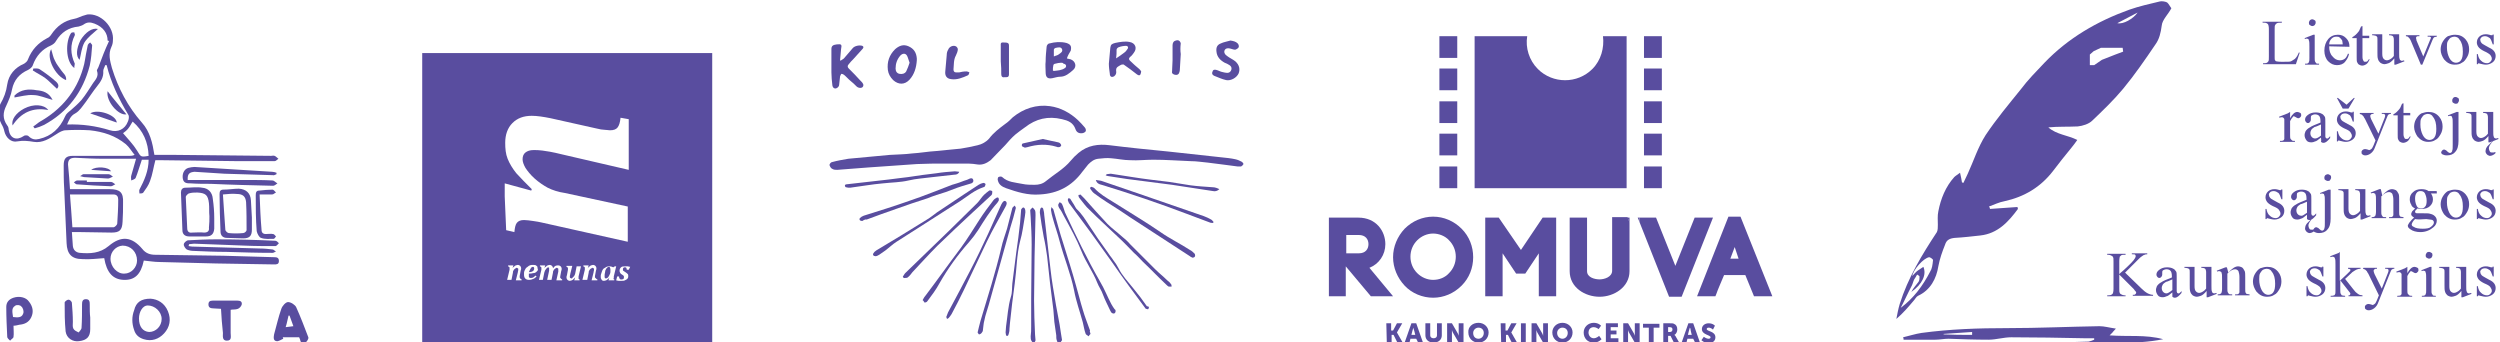 <?xml version="1.0" encoding="utf-8"?>
<!-- Generator: Adobe Illustrator 26.1.0, SVG Export Plug-In . SVG Version: 6.00 Build 0)  -->
<svg version="1.1" id="Layer_1" xmlns="http://www.w3.org/2000/svg" xmlns:xlink="http://www.w3.org/1999/xlink" x="0px" y="0px"
	 viewBox="0 0 518.1 70.9" style="enable-background:new 0 0 518.1 70.9;" xml:space="preserve">
<style type="text/css">
	.st0{fill:#594D9F;}
	.st1{fill-rule:evenodd;clip-rule:evenodd;fill:#594D9F;}
</style>
<g>
	<g>
		<rect x="298.3" y="34.5" class="st0" width="3.7" height="4.5"/>
		<rect x="298.3" y="27.7" class="st0" width="3.7" height="4.5"/>
		<rect x="298.3" y="21" class="st0" width="3.7" height="4.5"/>
		<rect x="298.3" y="14.2" class="st0" width="3.7" height="4.5"/>
		<rect x="298.3" y="7.5" class="st0" width="3.7" height="4.5"/>
	</g>
	<g>
		<rect x="340.7" y="34.5" class="st0" width="3.7" height="4.5"/>
		<rect x="340.7" y="27.7" class="st0" width="3.7" height="4.5"/>
		<rect x="340.7" y="21" class="st0" width="3.7" height="4.5"/>
		<rect x="340.7" y="14.2" class="st0" width="3.7" height="4.5"/>
		<rect x="340.7" y="7.5" class="st0" width="3.7" height="4.5"/>
	</g>
	<g>
		<path class="st0" d="M287.3,67h1v1.5h0.4l0.8-1.5h1.1l-1.1,1.9l0,0l1.2,2.1h-1.1l-0.8-1.6h-0.4V71h-1L287.3,67L287.3,67z"/>
		<path class="st0" d="M293.5,70.2h-1.2l-0.2,0.8h-1l1.4-4h1l1.4,4h-1L293.5,70.2z M292.9,67.9c0,0-0.1,0.4-0.2,0.7l-0.2,0.8h0.8
			l-0.2-0.8C293,68.4,292.9,67.9,292.9,67.9L292.9,67.9z"/>
		<path class="st0" d="M295.4,67h1v2.5c0,0.4,0.3,0.6,0.7,0.6s0.7-0.2,0.7-0.6V67h1v2.5c0,0.9-0.7,1.5-1.7,1.5s-1.7-0.6-1.7-1.5V67
			L295.4,67z"/>
		<path class="st0" d="M299.9,67h1l1.1,1.9c0.2,0.3,0.3,0.7,0.3,0.7l0,0c0,0,0-0.4,0-0.7V67h1v4h-1l-1.1-1.9
			c-0.2-0.3-0.3-0.7-0.3-0.7l0,0c0,0,0,0.4,0,0.7V71h-1V67L299.9,67z"/>
		<path class="st0" d="M306.4,66.9c1.2,0,2.1,0.9,2.1,2c0,1.2-0.9,2.1-2.1,2.1c-1.2,0-2.1-0.9-2.1-2.1
			C304.2,67.8,305.1,66.9,306.4,66.9z M306.4,70.2c0.6,0,1.1-0.5,1.1-1.2s-0.5-1.1-1.1-1.1s-1.1,0.5-1.1,1.1
			C305.3,69.7,305.7,70.2,306.4,70.2z"/>
		<path class="st0" d="M311,67h1v1.5h0.4l0.8-1.5h1.1l-1.1,1.9l0,0l1.2,2.1h-1.1l-0.8-1.6h-0.4V71h-1L311,67L311,67z"/>
		<path class="st0" d="M315.2,67h1v4h-1V67z"/>
		<path class="st0" d="M317.4,67h1l1.1,1.9c0.2,0.3,0.3,0.7,0.3,0.7l0,0c0,0,0-0.4,0-0.7V67h1v4h-1l-1.1-1.9
			c-0.2-0.3-0.3-0.7-0.3-0.7l0,0c0,0,0,0.4,0,0.7V71h-1V67L317.4,67z"/>
		<path class="st0" d="M323.8,66.9c1.2,0,2.1,0.9,2.1,2c0,1.2-0.9,2.1-2.1,2.1c-1.2,0-2.1-0.9-2.1-2.1
			C321.7,67.8,322.6,66.9,323.8,66.9z M323.8,70.2c0.6,0,1.1-0.5,1.1-1.2s-0.5-1.1-1.1-1.1s-1.1,0.5-1.1,1.1
			C322.7,69.7,323.2,70.2,323.8,70.2z"/>
		<path class="st0" d="M330.3,66.9c1,0,1.5,0.6,1.5,0.6l-0.5,0.7c0,0-0.5-0.4-1-0.4c-0.8,0-1.1,0.6-1.1,1.1c0,0.6,0.4,1.2,1.1,1.2
			c0.6,0,1.1-0.5,1.1-0.5l0.5,0.7c0,0-0.6,0.7-1.6,0.7c-1.3,0-2.1-0.9-2.1-2.1C328.2,67.8,329.1,66.9,330.3,66.9z"/>
		<path class="st0" d="M332.8,67h2.5v0.8h-1.5v0.7h1.2v0.8h-1.2v0.8h1.6v0.8h-2.6V67L332.8,67z"/>
		<path class="st0" d="M336.4,67h1l1.1,1.9c0.2,0.3,0.3,0.7,0.3,0.7l0,0c0,0,0-0.4,0-0.7V67h1v4h-1l-1.1-1.9
			c-0.2-0.3-0.3-0.7-0.3-0.7l0,0c0,0,0,0.4,0,0.7V71h-1V67L336.4,67z"/>
		<path class="st0" d="M341.7,67.9h-1.2v-0.8h3.4v0.8h-1.2v3.2h-1V67.9L341.7,67.9z"/>
		<path class="st0" d="M344.7,67h1.4c0.4,0,0.6,0,0.8,0.1c0.5,0.2,0.7,0.6,0.7,1.2c0,0.4-0.2,0.9-0.6,1.1l0,0c0,0,0.1,0.1,0.2,0.2
			L348,71h-1.1l-0.7-1.4h-0.5V71h-1V67L344.7,67z M346.1,68.8c0.3,0,0.5-0.2,0.5-0.5s-0.1-0.5-0.6-0.5h-0.3v1H346.1L346.1,68.8z"/>
		<path class="st0" d="M350.9,70.2h-1.2l-0.2,0.8h-1l1.4-4h1l1.4,4h-1L350.9,70.2z M350.2,67.9c0,0-0.1,0.4-0.2,0.7l-0.2,0.8h0.8
			l-0.2-0.8C350.4,68.4,350.3,67.9,350.2,67.9L350.2,67.9z"/>
		<path class="st0" d="M353.1,69.8c0,0,0.5,0.4,1,0.4c0.2,0,0.4-0.1,0.4-0.3c0-0.5-1.8-0.5-1.8-1.7c0-0.7,0.6-1.2,1.4-1.2
			c0.9,0,1.3,0.5,1.3,0.5l-0.4,0.8c0,0-0.4-0.4-0.9-0.4c-0.2,0-0.4,0.1-0.4,0.3c0,0.5,1.8,0.4,1.8,1.7c0,0.7-0.5,1.2-1.4,1.2
			s-1.5-0.6-1.5-0.6L353.1,69.8z"/>
	</g>
	<g>
		<g>
			<path class="st0" d="M283.8,55.5c2-0.8,3.3-2.7,3.3-4.9c0-2.7-1.9-5.5-5.6-5.5h-6.1v16.3h3.5v-6.2l5.2,6.2h4.6L283.8,55.5z
				 M279,48.7h2.6c1.4,0,2,0.9,2,1.9s-0.6,1.9-2,1.9H279V48.7z"/>
		</g>
		<g>
			<path class="st0" d="M302.9,47.4c-1.6-1.6-3.7-2.5-5.9-2.5s-4.3,0.9-5.9,2.5l0,0c-1.5,1.6-2.4,3.7-2.4,5.9s0.9,4.3,2.4,5.9
				s3.7,2.5,5.9,2.5s4.3-0.9,5.9-2.5c1.6-1.6,2.4-3.7,2.4-5.9S304.5,49,302.9,47.4z M297,58c-1.2,0-2.4-0.5-3.3-1.4
				c-0.9-0.9-1.4-2.1-1.4-3.4s0.5-2.5,1.4-3.4s2.1-1.4,3.3-1.4s2.5,0.5,3.3,1.4c0.9,0.9,1.4,2.1,1.4,3.4s-0.5,2.5-1.4,3.4
				C299.5,57.5,298.3,58,297,58z"/>
		</g>
		<g>
			<polygon class="st0" points="322.5,45.1 322.5,61.4 318.9,61.4 318.9,52.5 316.1,56.7 314.2,56.7 311.4,52.5 311.4,61.4 
				307.8,61.4 307.8,45.1 310.6,45.1 315.2,51.8 319.7,45.1 			"/>
		</g>
		<g>
			<path class="st0" d="M337.3,45.1l0.4,1v-1H337.3z"/>
			<path class="st0" d="M337.7,46.1v10.1c0,3.3-3.2,5.3-6.2,5.3s-6.2-1.9-6.2-5.3V45.1h3.6v11.1c0,1.3,1.6,1.7,2.6,1.7
				s2.6-0.5,2.6-1.8V45h3.2L337.7,46.1z"/>
		</g>
		<g>
			<polygon class="st0" points="355,45.1 348.5,61.5 345.9,61.5 339.8,46.1 339.8,45.1 343.2,45.1 347.2,55.1 351.2,45.1 			"/>
			<path class="st0" d="M339.4,45.1l0.4,1v-1H339.4z"/>
		</g>
		<g>
			<path class="st0" d="M360.7,44.9h-2.5l-6.5,16.5h3.8l0.2-0.5c0.3-0.9,0.9-2.2,1.6-3.9h4.4l1.8,4.4h3.8L360.7,44.9z M358.6,53.6
				l0.9-2.4l0.8,2.4H358.6z"/>
		</g>
	</g>
	<path class="st1" d="M332.2,7.5c0.3,2.4-0.4,5-2.2,6.8c-3.1,3.1-8.2,3.1-11.3,0c-1.8-1.8-2.6-4.4-2.2-6.8h-10.9V39h31.5V7.5H332.2z
		"/>
</g>
<g>
	<path class="st0" d="M110.5,55.3c-0.2,0-0.4,0.1-0.5,0.3s-0.3,0.5-0.4,0.8c0.4,0,0.7-0.1,0.8-0.2c0.2-0.1,0.3-0.3,0.3-0.6
		C110.7,55.5,110.7,55.4,110.5,55.3C110.7,55.3,110.6,55.3,110.5,55.3z"/>
	<path class="st0" d="M126.2,55.3c-0.2,0-0.3,0.1-0.5,0.3c-0.1,0.2-0.3,0.4-0.3,0.8c-0.1,0.3-0.1,0.6-0.1,0.9c0,0.1,0,0.3,0.1,0.3
		c0,0.1,0.1,0.1,0.2,0.1c0.1,0,0.3-0.1,0.4-0.2c0.1-0.1,0.2-0.3,0.3-0.5s0.2-0.4,0.2-0.7v-0.1c0-0.1,0-0.1,0-0.2s0-0.2,0-0.2
		c0-0.1,0-0.2-0.1-0.3C126.4,55.3,126.3,55.3,126.2,55.3z"/>
	<path class="st0" d="M87.5,11v60.1h60.1V11H87.5z M107,35.9c-0.8-1-1.4-2-1.8-3c-0.4-1-0.5-2.1-0.5-3.3c0-1.7,0.5-3.1,1.5-4.1
		s2.3-1.5,4-1.5c1.1,0,2.4,0.2,3.9,0.5l9.4,2.1c0.8,0.2,1.4,0.3,1.8,0.3s0.8,0.1,1.1,0.1c0.8,0,1.3-0.2,1.6-0.6s0.5-1,0.6-2l1.7,0.3
		v10.5L116.5,32c-2-0.5-3.3-0.7-4.1-0.8c-0.7-0.1-1.3-0.1-1.8-0.1c-0.8,0-1.3,0.2-1.7,0.5s-0.6,0.8-0.6,1.4c0,0.5,0.2,1.1,0.6,1.8
		c0.4,0.6,1,1.4,1.9,2.2c0.9,0.8,1.8,1.4,2.7,1.9c1,0.5,2.2,0.9,3.6,1.1l13,2.8v7.3l-17.9-4c-0.4-0.1-1-0.2-1.7-0.3
		s-1.4-0.2-1.9-0.2c-0.7,0-1.2,0.2-1.5,0.6s-0.4,1-0.5,1.9l-1.7-0.4l-0.3-7V38l5.5,1.5l0.1-0.3C109,38,107.9,36.9,107,35.9z
		 M107.9,57.8c0,0,0.1,0.1,0.2,0.1v0.2h-1.2l0.4-1.6c0-0.2,0.1-0.4,0.1-0.5s0-0.2,0-0.2c0-0.1,0-0.2-0.1-0.2s-0.1-0.1-0.2-0.1
		c-0.1,0-0.1,0-0.2,0.1c-0.1,0-0.2,0.1-0.3,0.2s-0.2,0.2-0.2,0.3c-0.1,0.1-0.1,0.3-0.1,0.4L106,58h-0.9l0.5-2.1c0,0,0-0.1,0-0.2
		s0-0.2,0-0.2c0-0.1,0-0.1-0.1-0.2s-0.1,0-0.2-0.1V55h0.8h0.3l-0.2,0.6l0,0c0.1-0.2,0.3-0.3,0.4-0.4c0.1-0.1,0.2-0.2,0.3-0.2
		s0.2-0.1,0.4-0.1s0.4,0.1,0.5,0.2s0.2,0.3,0.2,0.5c0,0.1,0,0.3-0.1,0.5l-0.2,1.1c0,0.1,0,0.2,0,0.2v0.1
		C107.8,57.7,107.8,57.7,107.9,57.8z M111.4,56.1c-0.1,0.1-0.2,0.2-0.3,0.3c-0.1,0.1-0.3,0.2-0.6,0.2c-0.3,0.1-0.6,0.1-0.9,0.1
		c0,0.1,0,0.2,0,0.4c0,0.1,0,0.1,0,0.2s0,0.1,0.1,0.2l0.1,0.1c0.1,0,0.1,0,0.2,0c0.2,0,0.3,0,0.5-0.1c0.1-0.1,0.3-0.2,0.5-0.4
		l0.2,0.2c-0.2,0.2-0.4,0.4-0.7,0.5c-0.2,0.1-0.5,0.2-0.8,0.2c-0.2,0-0.4,0-0.6-0.1s-0.3-0.2-0.4-0.4s-0.1-0.4-0.1-0.6
		c0-0.1,0-0.2,0-0.4c0-0.2,0.1-0.4,0.2-0.6c0.1-0.2,0.2-0.4,0.4-0.5s0.3-0.3,0.6-0.4c0.2-0.1,0.5-0.1,0.7-0.1c0.3,0,0.5,0,0.7,0.2
		c0.2,0.1,0.2,0.3,0.2,0.5C111.5,55.8,111.5,55.9,111.4,56.1z M116.3,57.8c0,0,0.1,0.1,0.2,0.1v0.2h-1.2l0.4-1.8c0-0.1,0-0.2,0-0.2
		s0-0.1,0-0.2v-0.1c0-0.1,0-0.2-0.1-0.2s-0.1-0.1-0.2-0.1c-0.1,0-0.1,0-0.2,0.1c-0.1,0-0.2,0.1-0.3,0.2s-0.2,0.2-0.2,0.3
		c-0.1,0.1-0.1,0.3-0.1,0.4l-0.3,1.5h-0.9l0.4-1.9c0-0.1,0-0.1,0-0.2v-0.1v-0.1c0-0.1,0-0.2,0-0.2s-0.1-0.1-0.2-0.1
		c-0.1,0-0.2,0.1-0.3,0.2s-0.2,0.2-0.3,0.4c-0.1,0.1-0.1,0.3-0.2,0.5l-0.3,1.5h-0.8l0.5-2.1c0,0,0-0.1,0-0.2s0-0.2,0-0.2
		c0-0.1,0-0.1-0.1-0.2s-0.1,0-0.2-0.1V55h0.8h0.3l-0.2,0.6l0,0c0.1-0.2,0.3-0.3,0.4-0.4s0.2-0.2,0.3-0.2s0.2-0.1,0.4-0.1
		s0.4,0.1,0.5,0.2s0.2,0.3,0.2,0.5c0.2-0.2,0.3-0.4,0.5-0.5s0.4-0.1,0.6-0.1c0.2,0,0.4,0.1,0.5,0.2s0.2,0.3,0.2,0.5
		c0,0.1,0,0.3-0.1,0.5l-0.2,1.1c0,0.1,0,0.2,0,0.2v0.1C116.2,57.7,116.3,57.7,116.3,57.8z M119.9,57.8c0,0,0.1,0,0.2,0.1v0.2H119
		l0.2-0.6l0,0c-0.2,0.2-0.4,0.4-0.5,0.5c-0.2,0.1-0.4,0.2-0.6,0.2c-0.2,0-0.4-0.1-0.5-0.2s-0.2-0.3-0.2-0.5c0-0.1,0-0.3,0.1-0.5
		l0.2-1.1c0-0.1,0-0.2,0-0.2v-0.1c0-0.1,0-0.1-0.1-0.2c0,0-0.1-0.1-0.2-0.1v-0.2h1.2l-0.4,1.6c0,0.2-0.1,0.4-0.1,0.5s0,0.2,0,0.2
		c0,0.1,0,0.2,0.1,0.2c0,0,0.1,0.1,0.2,0.1h0.1c0,0,0.1,0,0.1-0.1c0,0,0.1-0.1,0.2-0.2s0.1-0.1,0.2-0.2c0-0.1,0.1-0.2,0.1-0.2
		c0-0.1,0.1-0.2,0.1-0.3l0.3-1.5h0.9l-0.5,2.1c0,0,0,0.1,0,0.2s0,0.2,0,0.2V57.8z M123.6,57.8c0,0,0.1,0.1,0.2,0.1v0.2h-1.2l0.4-1.6
		c0-0.2,0.1-0.4,0.1-0.5s0-0.2,0-0.2c0-0.1,0-0.2-0.1-0.2s-0.1-0.1-0.2-0.1c-0.1,0-0.1,0-0.2,0.1c-0.1,0-0.2,0.1-0.3,0.2
		s-0.2,0.2-0.2,0.3c-0.1,0.1-0.1,0.3-0.1,0.4l-0.3,1.5h-1l0.5-2.1c0,0,0-0.1,0-0.2s0-0.2,0-0.2c0-0.1,0-0.1-0.1-0.2s-0.1,0-0.2-0.1
		V55h0.8h0.3l-0.2,0.6l0,0c0.1-0.2,0.3-0.3,0.4-0.4c0.1-0.1,0.2-0.2,0.3-0.2s0.2-0.1,0.4-0.1s0.4,0.1,0.5,0.2s0.2,0.3,0.2,0.5
		c0,0.1,0,0.3-0.1,0.5l-0.2,1.1c0,0.1,0,0.2,0,0.2v0.1C123.5,57.7,123.5,57.7,123.6,57.8z M127.1,57.8c0,0,0.1,0.1,0.2,0.1v0.2h-1.2
		l0.2-0.6l0,0c-0.1,0.2-0.3,0.3-0.4,0.4s-0.2,0.2-0.3,0.2s-0.2,0.1-0.4,0.1c-0.1,0-0.3,0-0.4-0.1s-0.2-0.2-0.2-0.3
		c-0.1-0.1-0.1-0.3-0.1-0.5s0-0.4,0.1-0.6s0.1-0.4,0.2-0.6c0.1-0.2,0.2-0.4,0.4-0.5s0.3-0.2,0.5-0.3c0.2-0.1,0.4-0.1,0.6-0.1
		c0.3,0,0.6,0.1,0.8,0.2l0.3-0.2h0.3l-0.5,2.1c0,0.1,0,0.2,0,0.3C127.2,57.7,127.2,57.7,127.1,57.8C127,57.7,127,57.7,127.1,57.8z
		 M130.3,55.9h-0.4c0-0.2-0.1-0.3-0.1-0.4c-0.1-0.1-0.2-0.1-0.3-0.1s-0.2,0-0.3,0.1s-0.1,0.2-0.1,0.3c0,0.1,0,0.1,0,0.2
		s0.1,0.1,0.2,0.2c0.1,0.1,0.2,0.1,0.3,0.2c0.2,0.1,0.4,0.3,0.5,0.4s0.1,0.3,0.1,0.5s-0.1,0.4-0.2,0.5c-0.1,0.1-0.3,0.2-0.5,0.3
		s-0.4,0.1-0.7,0.1c-0.2,0-0.4,0-0.6,0c-0.2,0-0.4-0.1-0.5-0.1l0.2-0.8h0.4c0,0.1,0,0.3,0.1,0.4c0,0.1,0.1,0.1,0.2,0.2s0.2,0,0.2,0
		c0.2,0,0.3,0,0.4-0.1c0.1-0.1,0.1-0.2,0.1-0.3c0-0.1,0-0.2,0-0.2c0-0.1-0.1-0.1-0.1-0.2c-0.1-0.1-0.2-0.1-0.3-0.2
		c-0.2-0.1-0.3-0.2-0.4-0.4s-0.1-0.3-0.1-0.4c0-0.3,0.1-0.5,0.3-0.7s0.5-0.2,0.9-0.2c0.2,0,0.3,0,0.5,0s0.3,0.1,0.5,0.1L130.3,55.9z
		"/>
</g>
<g>
	<path class="st0" d="M14.5,39.2c2.8,0,5.5,0,8.2,0c2.2,0,2.9,0.7,2.8,2.8c0,1.3,0,2.6-0.1,4c-0.1,1.7-0.6,2.2-2.3,2.2
		c-2.1,0-4.2-0.1-6.3-0.1c-0.6,0-1.2,0-1.9,0c0.1,1,0.1,2,0.2,2.9c0.1,0.8,0.6,1.3,1.4,1.4c2.2,0.2,4.2,0.1,6-1.4
		c2.6-2.2,4.8-2,7,0.6c0.7,0.9,1.6,1.2,2.7,1.2c4.7,0.1,9.4,0.1,14.1,0.2c3.5,0.1,7,0.2,10.5,0.3c0.6,0,1,0.1,1,0.8
		c0,0.7-0.5,0.7-1,0.7c-4-0.1-8.1-0.1-12.1-0.2c-3.9-0.1-7.7-0.2-11.6-0.3c-1.1,0-2.2-0.2-3.3-0.3c-0.6,2.9-1.9,4.1-4.2,4
		c-2.2-0.1-3.5-1.5-4-4.5c-1.5,0.1-3,0.3-4.5,0.2c-2.3,0-3.2-1.1-3.3-3.3c-0.2-3.8-0.3-7.6-0.5-11.4c-0.1-1.5-0.1-3.1-0.1-4.7
		c0-1.5,0.5-2,1.9-2c3.9,0,7.9,0,11.8,0c0.3,0,0.5,0,1-0.2c-0.6-0.7-1.1-1.6-1.8-2.2c-2.2-1.8-4.7-2.6-7.5-2.9c-1.7-0.1-3.4-0.1-5,0
		c-0.6,0-1.3,0.4-1.9,0.8c-1.4,0.9-2.9,1.9-4.7,1.6c-1.2-0.2-2.2-0.3-3.4-0.1c-1.3,0.3-2.4-0.8-2.7-2.1c-0.1-0.5-0.3-1-0.6-1.5
		c-0.7-1.4-0.9-2.8-0.2-4.2c0.7-1.2,1.2-2.5,1.4-4c0.3-2,1.6-3.5,3.5-4.3c0.3-0.2,0.7-0.5,0.8-0.9c0.8-2,2.1-3.4,4-4.4
		c0.3-0.1,0.6-0.4,0.8-0.7c1.2-1.8,2.7-2.9,4.8-3.3c0.6-0.1,1.1-0.4,1.7-0.6c0.3-0.1,0.6-0.2,1-0.3c2.8-0.3,5.6,2.6,5.3,5.4
		c0,0.4-0.1,0.9-0.3,1.3c-0.7,1.5-0.3,2.9,0.1,4.4c1.3,4.2,3.3,8,6.2,11.3c1.7,1.9,2.2,4.2,2.6,6.7c1.4,0,2.8,0,4.2,0
		c6.7,0.1,13.3,0.1,20,0.2c0.2,0,0.5-0.1,0.7,0c0.3,0.1,0.5,0.4,0.8,0.6c-0.3,0.2-0.5,0.5-0.8,0.5c-2.5,0-4.9,0-7.4,0
		c-5.5-0.1-10.9-0.1-16.3-0.2c-0.4,0-0.7,0-1,0c-0.4,1.5-0.6,3-1.1,4.3c-0.3,0.9-0.9,1.7-1.4,2.4c-0.1,0.2-0.6,0.2-0.8,0.2
		c0-0.3-0.1-0.6,0-0.8c1-1.9,1.9-3.9,1.9-6.2c-0.6,0-1.1,0-1.4,0c-0.5,1.4-0.8,2.6-1.3,3.8c-0.1,0.2-0.6,0.4-0.9,0.5
		c0-0.3-0.1-0.7,0-1c0.3-1,0.6-2.1,1-3.5c-2.5,0-4.7,0-6.8,0c-1.9,0-3.8-0.1-5.8-0.2c-1.1,0-1.5,0.4-1.5,1.4
		C14.3,36.1,14.4,37.6,14.5,39.2z M22.6,8.5c-0.1,0-0.2-0.1-0.3-0.1c0-1.5-0.9-2.8-2.7-3.5c-0.8-0.3-1.5-0.4-2.3,0.2
		c-0.3,0.2-0.7,0.3-1,0.4c-2.1,0.2-3.6,1.2-4.7,3c-0.2,0.4-0.6,0.7-1,0.9c-1.9,0.8-3.1,2.2-3.8,4.1c-0.1,0.4-0.6,0.8-1,1
		c-1.8,0.8-2.9,2.1-3.3,4c-0.2,1.2-0.7,2.3-1.2,3.4c-0.7,1.4-0.8,2.7,0.2,4.1c0.2,0.2,0.3,0.6,0.3,0.9c0.3,1.8,1.6,2.3,3.1,1.3
		c0.2-0.2,0.8-0.2,1,0c0.7,0.7,1.4,0.8,2.2,0.6c2.6-0.6,4.3-2.2,5.4-4.7c0.2-0.5,0.7-0.9,1.1-1.2c0.8-0.7,1.6-1.4,2.3-2.2
		c0.9-1.1,1.6-2.3,2.4-3.5c0.5-0.7,1.2-1.4,0.8-2.5c-0.1-0.2,0.2-0.5,0.3-0.8C21.1,12,21.8,10.2,22.6,8.5z M22.1,13.5
		c-0.1,0-0.2,0-0.3,0c-0.1,0.4-0.4,0.8-0.4,1.2c0.1,1.3-0.5,2.2-1.3,3.2s-1.5,2.1-2.3,3.2c-0.7,0.9-1.3,1.9-2.2,2.4
		c-1,0.5-1.3,1.4-1.7,2.3c3.1-0.1,6,0.3,8.9,1.2c1.6,0.5,3.1-0.2,3.7-1.8c0.2-0.4,0.3-1.1,0.1-1.4C24.6,20.5,23,17.1,22.1,13.5z
		 M15,47.1c2.9,0,5.7,0,8.5,0c0.3,0,0.8-0.5,0.8-0.8c0.1-1.6,0.2-3.2,0.2-4.9c0-0.6-0.2-1.1-1-1.1c-3,0-5.9,0-9,0
		C14.7,42.4,14.8,44.6,15,47.1z M22.9,53.6c0,1.7,1.4,3.2,2.9,3.1c1.4,0,2.6-1.3,2.6-2.7c0-1.8-1.3-3.1-3-3.1
		C24,51,22.9,52.2,22.9,53.6z M25.5,27.6c1,1.2,2.1,2.3,2.9,3.6c0.8,1.3,0.7,1.4,2.4,1.1c-0.1-2.8-1.1-5.2-3.3-7.1
		c-0.3,0.4-0.5,0.9-0.9,1.4C26.3,27,25.8,27.4,25.5,27.6z"/>
	<path class="st0" d="M38.9,37.3c4.1,0,8.1,0,12.1,0c1.8,0,3.7,0,5.5,0.1c0.3,0,0.6,0.4,1,0.6c-0.3,0.2-0.6,0.5-0.9,0.5
		c-4.3-0.1-8.6-0.2-12.9-0.4c-1.4,0-2.8,0-4.2-0.1c-0.7,0-1.4,0-1.6-0.9c-0.2-1,0.2-2,1.1-2.3c0.4-0.1,0.9-0.2,1.3-0.2
		c5.4,0.3,10.7,0.7,16.1,1c0.3,0,0.6,0.1,0.9,0.2c0,0.1,0,0.2,0,0.3c-0.3,0.1-0.5,0.3-0.8,0.2c-3.3-0.1-6.7-0.2-10-0.3
		c-2.1-0.1-4.1-0.3-6.2-0.4C39.4,35.7,38.8,35.9,38.9,37.3z"/>
	<path class="st0" d="M62,69.9c-1.2,0-2.3,0-3.4,0c0,0.1,0.1,0.2,0.1,0.3c-0.5,0.2-1,0.6-1.4,0.5c-0.7-0.1-0.6-0.8-0.5-1.4
		c0.5-1.8,0.9-3.6,1.5-5.3c0.2-0.6,0.9-1.4,1.4-1.4c0.6,0,1.5,0.6,1.7,1.1c0.9,2,1.7,4.1,2.5,6.2c0.1,0.3-0.3,0.9-0.6,1.1
		c-0.5,0.3-1,0.1-1.1-0.6C62.1,70.2,62.1,70.1,62,69.9z M60,65.4c-0.1,0-0.2,0-0.2,0c-0.2,0.7-0.3,1.5-0.6,2.4
		c0.6-0.1,1.1-0.1,1.6-0.2C60.5,66.7,60.2,66,60,65.4z"/>
	<path class="st0" d="M39.1,51c0.2,0,0.4,0.1,0.7,0.1c4.7,0.1,9.4,0.3,14.1,0.4c0.9,0,1.8,0.1,2.6,0.2c0.2,0,0.4,0.3,0.7,0.4
		c-0.2,0.1-0.5,0.3-0.7,0.3c-3.2,0-6.4-0.1-9.6-0.2c-2.2,0-4.5-0.1-6.7-0.2c-0.5,0-1.1-0.1-1.5-0.3c-0.3-0.2-0.7-0.8-0.6-1.1
		c0-0.3,0.6-0.8,0.9-0.8c1.9-0.1,3.8-0.2,5.8-0.2c4.1,0,8.2,0.1,12.3,0.3c0.2,0,0.5,0.3,0.7,0.5c-0.2,0.2-0.5,0.6-0.7,0.6
		c-2.1,0-4.3,0-6.4-0.1c-3.5-0.1-7-0.3-10.5-0.4c-0.3,0-0.6,0.1-1,0.1C39.1,50.8,39.1,50.9,39.1,51z"/>
	<path class="st0" d="M31.2,61.9c1.5,0.1,2.9,0.9,3.6,2.6c0.7,1.7,0.4,3.3-0.8,4.6c-1.1,1.2-2.6,1.7-4.2,1.2c-1-0.3-1.7-0.9-2-1.9
		c-0.5-1.4-0.5-2.8,0-4.1C28.2,62.6,29.3,61.9,31.2,61.9z M28.8,66c0,1.7,0.8,2.7,2.1,2.8c1.4,0,2.6-1.2,2.6-2.7s-1.4-2.8-2.9-2.8
		C29.6,63.3,28.8,64.6,28.8,66z"/>
	<path class="st0" d="M18.7,65.8c0,0.8,0,1.6,0,2.4c0,1.6-0.7,2.3-2.3,2.5c-1.3,0.2-2.6-0.6-2.8-2c-0.2-2-0.2-4-0.2-6
		c0-0.2,0.5-0.6,0.8-0.6s0.7,0.4,0.7,0.7c0.1,1.3,0.2,2.6,0.2,3.9c0,0.5-0.1,1,0.1,1.4c0.2,0.4,0.7,0.6,1.1,0.8
		c0.2-0.3,0.6-0.6,0.6-1c0.1-1.6,0.1-3.2,0.1-4.8c0-0.6,0.1-1.1,0.8-1.1c0.8,0,0.8,0.6,0.8,1.2C18.6,64.1,18.6,65,18.7,65.8
		C18.6,65.8,18.7,65.8,18.7,65.8z"/>
	<path class="st0" d="M44.4,45.2c0,0.7,0,1.5,0,2.2c-0.1,1.1-0.6,1.6-1.7,1.6c-1.2,0-2.3,0-3.5,0c-0.8,0-1.4-0.4-1.4-1.3
		c-0.1-2.6-0.2-5.2-0.3-7.8c0-0.6,0.3-1,0.9-1c1.2,0,2.4-0.2,3.5,0c1.3,0.1,2.1,1,2.2,2.3C44.3,42.6,44.4,43.9,44.4,45.2L44.4,45.2z
		 M43.4,44.8L43.4,44.8c-0.1-0.9,0-1.8-0.1-2.7c-0.2-1.7-0.7-2.1-2.4-2.2c-0.6,0-1.2,0-1.8,0.2c-0.2,0.1-0.6,0.5-0.6,0.7
		c0.1,2.2,0.2,4.3,0.3,6.5c0,0.7,0.4,1,1,0.9c0.8,0,1.7-0.1,2.5,0c0.7,0,1.1-0.3,1-1C43.4,46.3,43.4,45.5,43.4,44.8z"/>
	<path class="st0" d="M52.2,45.1c0,0.8,0,1.7,0,2.5c0,1.3-0.5,1.8-1.8,1.8c-1.2,0-2.3-0.1-3.4-0.1c-0.8,0-1.3-0.5-1.3-1.3
		c-0.1-2.6-0.2-5.2-0.2-7.8c0-0.6,0.2-0.9,0.8-0.9c1.1,0,2.2-0.2,3.2-0.2c1.5,0.1,2.4,0.9,2.5,2.4C52.1,42.7,52.1,43.9,52.2,45.1
		C52.2,45,52.2,45,52.2,45.1z M46.2,40.3c0.2,2.6,0.3,4.9,0.5,7.3c0,0.3,0.5,0.7,0.7,0.7c1,0.1,2,0.1,3,0c0.3,0,0.7-0.4,0.7-0.6
		c0-1.9,0-3.9-0.1-5.8c-0.1-1.2-0.7-1.7-1.9-1.7C48.2,40.1,47.3,40.2,46.2,40.3z"/>
	<path class="st0" d="M2.8,67.5c0,0.9,0.1,1.6,0,2.3c0,0.3-0.5,0.5-0.7,0.8c-0.2-0.2-0.6-0.5-0.6-0.8c-0.1-2.1-0.2-4.1-0.2-6.2
		c0-1,0.6-1.6,1.5-1.9C4,61.3,5.4,61.6,6,62.5c0.8,1,1,2.1,0.5,3.2S5.1,67.2,4,67.3C3.6,67.4,3.2,67.5,2.8,67.5z M2.7,65.7
		c0.9,0.1,1.8,0.2,2.1-0.7c0.2-0.4,0-1.2-0.4-1.5c-0.2-0.3-1-0.4-1.3-0.1C2.3,63.9,2.6,64.8,2.7,65.7z"/>
	<path class="st0" d="M45.8,64c-0.6,0-1.2-0.1-1.7-0.1s-0.9-0.2-0.9-0.8c0-0.6,0.3-0.8,0.9-0.8c1.7,0,3.4,0,5.1,0
		c0.6,0,1,0.2,0.9,0.8c-0.1,0.4-0.5,0.8-0.8,0.9c-0.5,0.2-1,0.1-1.5,0.2c0,1.6,0,3.2,0,4.8c0,0.7,0.3,1.6-0.8,1.6
		c-1,0-0.8-1-0.8-1.6C46,67.3,45.9,65.7,45.8,64z"/>
	<path class="st0" d="M53.8,40.3c0.1,2.6,0.2,5,0.4,7.3c0,0.6,0.3,0.9,0.9,0.9c0.5,0,1-0.1,1.5,0c0.2,0,0.4,0.3,0.6,0.5
		c-0.2,0.2-0.3,0.5-0.5,0.5c-0.9,0-1.8,0.1-2.6-0.2c-0.4-0.1-0.8-0.9-0.9-1.4C53,45.4,53,43,53,40.5c0-0.6,0.1-1,0.7-1
		c0.9-0.1,1.9-0.2,2.8-0.2c0.2,0,0.5,0.4,0.7,0.6c-0.3,0.1-0.5,0.4-0.8,0.4C55.6,40.3,54.8,40.3,53.8,40.3z"/>
	<path class="st0" d="M18,37.7c1.7,0,3.3,0,5,0c0.3,0,0.6,0.3,0.9,0.5c-0.3,0.1-0.6,0.4-0.9,0.4c-2.4-0.1-4.7-0.2-7.1-0.4
		c-0.2,0-0.4-0.3-0.6-0.4c0.2-0.1,0.4-0.4,0.7-0.4c0.7,0,1.3,0,2,0C18,37.5,18,37.6,18,37.7z"/>
	<path class="st0" d="M16.6,36.5c0.4-0.2,0.5-0.4,0.7-0.4c1.7,0,3.5,0,5.2,0c0.3,0,0.6,0.3,0.9,0.5c-0.3,0.1-0.7,0.4-1,0.4
		c-1.7-0.1-3.3-0.2-5-0.3C17.3,36.7,17.1,36.6,16.6,36.5z"/>
	<path class="st0" d="M23,35.5c-1.4-0.1-2.8-0.2-4.1-0.3C19.9,34.4,22.6,34.6,23,35.5z"/>
	<path class="st0" d="M6.9,26.2c0.5-0.3,0.9-0.7,1.4-1c4.4-2.5,7.5-6.2,8.9-11c0.4-1.2,0.5-2.6,0.8-3.9c0.1-0.3,0.1-0.7,0.2-1
		c0.1-0.2,0.3-0.4,0.5-0.5c0.1,0.2,0.4,0.4,0.4,0.6c-0.1,1.4-0.2,2.8-0.5,4.2c-1.4,5.4-4.5,9.6-9.5,12.3c-0.6,0.3-1.2,0.5-1.9,0.7
		C7.1,26.5,7,26.4,6.9,26.2z"/>
	<path class="st0" d="M10,22.8c-3.2-0.6-5.6,0.5-7.4,3.2c-0.3-1.2,0.7-2.6,2.4-3.5C6.9,21.5,9.1,21.6,10,22.8z"/>
	<path class="st0" d="M3,19.8c1.3-1.3,3-1.4,4.6-1.1c1.2,0.1,2.5,0.4,3.3,2c-1.5-0.4-2.8-1-4-1C5.6,19.6,4.3,20,3,20.2
		C3,20,3,19.9,3,19.8z"/>
	<path class="st0" d="M15.4,14.1c-1.9-1.4-1.8-5.6-0.7-7.2c0.1-0.2,0.4-0.2,0.7-0.2c0,0.2,0.2,0.5,0.1,0.6c-1,2-0.9,3.9,0,5.9
		C15.5,13.4,15.4,13.6,15.4,14.1z"/>
	<path class="st0" d="M20.3,6c-1,0.9-2.1,1.7-2.8,2.8c-0.6,1.1-0.7,2.4-1,3.6c-0.8-0.7-0.7-2.3,0.2-4.1C17.7,6.7,19.1,5.7,20.3,6z"
		/>
	<path class="st0" d="M10.6,10.2c0.3,0.9,0.4,1.7,0.8,2.4c0.3,0.7,0.9,1.4,1.3,2c0.4,0.6,1.1,1,1,2C11.5,15.8,9.5,12,10.6,10.2z"/>
	<path class="st0" d="M11.8,18.4c-0.9-0.8-1.6-1.6-2.4-2.2c-0.8-0.6-1.7-1-2.6-1.6c0-0.1,0.1-0.2,0.1-0.4c0.5,0,1-0.1,1.4,0.2
		c1.2,0.8,2.3,1.6,3.4,2.6C12.1,17.4,12.3,17.9,11.8,18.4z"/>
	<path class="st0" d="M26.2,23.7c-1.7,0.3-4.3-2.8-3.9-4.8C23.6,20.6,24.9,22.1,26.2,23.7z"/>
	<path class="st0" d="M24.2,25.4c-1.8-0.6-3.7-1.3-5.5-1.9C20.2,22.5,24.1,23.8,24.2,25.4z"/>
</g>
<g>
	<path class="st0" d="M448.3,70.3c-6,1.2-12.1,0.6-18.1,0.5c0.4,0,0.8,0,1.2,0c0.5,0,0.9,0,1.4,0c0.4-0.1,0.8-0.2,1.2-0.4
		c0-0.1,0-0.2,0-0.3c-0.7,0-1.3,0-2,0c-5.1-0.1-10.1-0.2-15.2-0.2c-1.6,0-3.1,0.5-4.7,0.5c-2.8,0-5.5-0.1-8.3-0.2
		c-0.9,0-1.8,0.2-2.7,0.2c-2.2,0-4.4,0-6.6,0c0-0.1,0-0.3-0.1-0.5c1.3-0.3,2.5-0.7,3.8-0.9c5.9-0.8,11.8-1,17.8-1
		c6.4,0,12.8-0.3,19.1-0.4c1,0,2,0.3,3.4,0.5c-0.4,0.5-0.6,0.6-0.7,0.8c-0.2,0.2-0.3,0.3-0.6,0.6C441,69.8,444.7,69.3,448.3,70.3z
		 M408.7,69.4c0-0.2,0-0.4,0-0.6c-2,0.1-3.9,0.3-5.9,0.4v0.1C404.8,69.4,406.7,69.4,408.7,69.4z"/>
	<g>
		<path class="st0" d="M476.4,10.9h0.2l-0.8,2.4H469v-0.2h0.3c0.4,0,0.6-0.1,0.8-0.4c0.1-0.1,0.1-0.5,0.1-1V6c0-0.5-0.1-0.9-0.2-1
			c-0.2-0.2-0.4-0.3-0.8-0.3h-0.3V4.5h4v0.2c-0.5,0-0.8,0-1,0.1s-0.3,0.2-0.4,0.4c-0.1,0.1-0.1,0.5-0.1,1v5.6c0,0.4,0,0.6,0.1,0.7
			s0.1,0.2,0.2,0.2s0.4,0.1,1,0.1h0.7c0.7,0,1.2,0,1.4-0.1s0.5-0.3,0.8-0.5C476,11.8,476.2,11.4,476.4,10.9z"/>
		<path class="st0" d="M479.7,7.2V12c0,0.4,0,0.6,0.1,0.8c0.1,0.1,0.1,0.2,0.2,0.3s0.3,0.1,0.6,0.1v0.2h-2.9v-0.2
			c0.3,0,0.5,0,0.6-0.1s0.2-0.1,0.2-0.3c0.1-0.1,0.1-0.4,0.1-0.8V9.7c0-0.6,0-1.1-0.1-1.3c0-0.1-0.1-0.2-0.1-0.3
			c-0.1,0-0.2-0.1-0.3-0.1s-0.3,0-0.4,0.1l-0.1-0.2l1.8-0.7H479.7L479.7,7.2z M479.2,4c0.2,0,0.3,0.1,0.5,0.2s0.2,0.3,0.2,0.5
			s-0.1,0.3-0.2,0.5c-0.1,0.1-0.3,0.2-0.5,0.2s-0.3-0.1-0.5-0.2s-0.2-0.3-0.2-0.5s0.1-0.3,0.2-0.5C478.8,4.1,479,4,479.2,4z"/>
		<path class="st0" d="M482.7,9.6c0,0.9,0.2,1.6,0.7,2.1c0.4,0.5,0.9,0.8,1.5,0.8c0.4,0,0.7-0.1,1-0.3c0.3-0.2,0.5-0.6,0.7-1.1
			l0.2,0.1c-0.1,0.6-0.4,1.1-0.8,1.6s-1,0.7-1.7,0.7s-1.3-0.3-1.8-0.8s-0.8-1.3-0.8-2.2c0-1,0.3-1.8,0.8-2.4s1.2-0.9,2-0.9
			c0.7,0,1.2,0.2,1.7,0.7s0.7,1,0.7,1.8L482.7,9.6L482.7,9.6z M482.7,9.2h2.8c0-0.4-0.1-0.6-0.1-0.8c-0.1-0.2-0.3-0.4-0.5-0.6
			s-0.4-0.2-0.7-0.2c-0.4,0-0.7,0.1-1,0.4C482.9,8.3,482.7,8.7,482.7,9.2z"/>
		<path class="st0" d="M489.6,5.4v2h1.4v0.5h-1.4v3.9c0,0.4,0.1,0.6,0.2,0.8s0.2,0.2,0.4,0.2c0.1,0,0.3,0,0.4-0.1s0.2-0.2,0.3-0.4
			h0.2c-0.2,0.4-0.4,0.8-0.7,1c-0.3,0.2-0.6,0.3-0.9,0.3c-0.2,0-0.4-0.1-0.6-0.2s-0.3-0.3-0.4-0.5s-0.1-0.5-0.1-1v-4h-0.9V7.7
			c0.2-0.1,0.5-0.3,0.7-0.5s0.5-0.5,0.7-0.8c0.1-0.2,0.2-0.5,0.4-0.9L489.6,5.4L489.6,5.4z"/>
		<path class="st0" d="M497.2,7.3v3.6c0,0.7,0,1.1,0.1,1.3c0,0.1,0.1,0.3,0.2,0.3c0.1,0.1,0.2,0.1,0.2,0.1c0.1,0,0.3,0,0.5-0.1
			l0.1,0.2l-1.8,0.7h-0.3v-1.3c-0.5,0.6-0.9,0.9-1.2,1c-0.3,0.1-0.6,0.2-0.8,0.2c-0.3,0-0.6-0.1-0.9-0.3c-0.2-0.2-0.4-0.4-0.5-0.8
			c-0.1-0.3-0.1-0.7-0.1-1.3V8.2c0-0.3,0-0.5-0.1-0.6s-0.2-0.2-0.3-0.2s-0.3-0.1-0.7-0.1V7.1h2.1v4c0,0.6,0.1,0.9,0.3,1.1
			c0.2,0.2,0.4,0.3,0.7,0.3c0.2,0,0.4-0.1,0.6-0.2s0.5-0.3,0.8-0.7V8.2c0-0.3-0.1-0.6-0.2-0.7s-0.4-0.2-0.8-0.2V7.1h2.1V7.3z"/>
		<path class="st0" d="M498.6,7.3h2.8v0.2h-0.2c-0.2,0-0.3,0-0.4,0.1s-0.1,0.2-0.1,0.3c0,0.1,0.1,0.3,0.1,0.5l1.4,3.3l1.4-3.4
			c0.1-0.2,0.2-0.4,0.2-0.5s0-0.1-0.1-0.1c-0.1-0.1-0.1-0.1-0.2-0.1s-0.2,0-0.4,0V7.4h1.9v0.2c-0.2,0-0.4,0.1-0.5,0.1
			c-0.2,0.1-0.3,0.4-0.4,0.6l-2.1,5.1h-0.3l-2.1-5c-0.1-0.2-0.2-0.4-0.3-0.5c-0.1-0.1-0.2-0.2-0.3-0.3c-0.1,0-0.2-0.1-0.4-0.1V7.3
			L498.6,7.3z"/>
		<path class="st0" d="M508.8,7.2c0.9,0,1.6,0.3,2.2,1c0.5,0.6,0.7,1.3,0.7,2c0,0.5-0.1,1.1-0.4,1.6s-0.6,1-1.1,1.2
			c-0.4,0.3-0.9,0.4-1.5,0.4c-0.9,0-1.6-0.4-2.2-1.1c-0.4-0.6-0.7-1.3-0.7-2c0-0.5,0.1-1.1,0.4-1.6s0.6-0.9,1.1-1.2
			C507.9,7.3,508.3,7.2,508.8,7.2z M508.6,7.6c-0.2,0-0.5,0.1-0.7,0.2s-0.4,0.4-0.6,0.7s-0.2,0.8-0.2,1.3c0,0.9,0.2,1.6,0.5,2.2
			s0.8,1,1.4,1c0.4,0,0.8-0.2,1-0.5c0.3-0.4,0.4-1,0.4-1.8c0-1.1-0.2-1.9-0.7-2.5C509.5,7.8,509.1,7.6,508.6,7.6z"/>
		<path class="st0" d="M516.8,7.2v2h-0.2c-0.2-0.6-0.4-1.1-0.6-1.3c-0.3-0.2-0.6-0.4-1-0.4c-0.3,0-0.6,0.1-0.7,0.2S514,8,514,8.2
			s0.1,0.5,0.2,0.6c0.1,0.2,0.4,0.4,0.8,0.6l0.9,0.5c0.9,0.4,1.3,1,1.3,1.7c0,0.5-0.2,1-0.6,1.3s-0.9,0.5-1.4,0.5
			c-0.4,0-0.8-0.1-1.2-0.2c-0.1,0-0.3-0.1-0.3-0.1c-0.1,0-0.2,0.1-0.2,0.2h-0.2v-2.1h0.2c0.1,0.6,0.3,1.1,0.7,1.4
			c0.3,0.3,0.7,0.5,1.2,0.5c0.3,0,0.5-0.1,0.7-0.3c0.2-0.2,0.3-0.4,0.3-0.6c0-0.3-0.1-0.5-0.3-0.8c-0.2-0.2-0.6-0.5-1.3-0.8
			c-0.6-0.3-1-0.6-1.2-0.9s-0.3-0.6-0.3-0.9c0-0.5,0.2-0.9,0.5-1.2c0.3-0.3,0.8-0.5,1.3-0.5c0.2,0,0.5,0,0.8,0.1
			c0.2,0.1,0.4,0.1,0.4,0.1s0.1,0,0.2,0s0.1-0.1,0.1-0.2L516.8,7.2L516.8,7.2z"/>
		<path class="st0" d="M474.6,23.2v1.3c0.5-0.9,1-1.3,1.5-1.3c0.2,0,0.4,0.1,0.6,0.2s0.2,0.3,0.2,0.5s-0.1,0.3-0.2,0.4
			s-0.2,0.2-0.4,0.2s-0.3-0.1-0.5-0.2s-0.3-0.2-0.4-0.2s-0.2,0-0.2,0.1c-0.2,0.2-0.4,0.5-0.6,0.9V28c0,0.3,0,0.6,0.1,0.8
			c0.1,0.1,0.2,0.2,0.3,0.3c0.1,0.1,0.3,0.1,0.6,0.1v0.2h-3.1v-0.2c0.3,0,0.5,0,0.7-0.1c0.1-0.1,0.2-0.2,0.2-0.3c0-0.1,0-0.3,0-0.6
			v-2.3c0-0.7,0-1.1,0-1.2s-0.1-0.2-0.2-0.3c-0.1-0.1-0.2-0.1-0.3-0.1c-0.1,0-0.3,0-0.5,0.1l-0.1-0.2l1.8-0.7L474.6,23.2L474.6,23.2
			z"/>
		<path class="st0" d="M481,28.5c-0.6,0.5-1,0.8-1.2,0.8c-0.2,0.1-0.5,0.2-0.8,0.2c-0.4,0-0.8-0.1-1-0.4s-0.4-0.6-0.4-1.1
			c0-0.3,0.1-0.5,0.2-0.8c0.2-0.3,0.5-0.6,0.9-0.8c0.4-0.3,1.2-0.6,2.2-1v-0.2c0-0.6-0.1-1-0.3-1.2c-0.2-0.2-0.5-0.3-0.8-0.3
			s-0.5,0.1-0.7,0.2s-0.2,0.3-0.2,0.5v0.4c0,0.2-0.1,0.4-0.2,0.5s-0.2,0.2-0.4,0.2s-0.3-0.1-0.4-0.2s-0.2-0.3-0.2-0.5
			c0-0.4,0.2-0.7,0.6-1s0.9-0.5,1.6-0.5c0.5,0,1,0.1,1.3,0.3c0.3,0.1,0.4,0.4,0.6,0.6c0.1,0.2,0.1,0.6,0.1,1.1v2c0,0.6,0,0.9,0,1
			s0.1,0.2,0.1,0.3c0.1,0,0.1,0.1,0.2,0.1s0.1,0,0.2,0c0.1-0.1,0.3-0.2,0.5-0.5v0.4c-0.5,0.6-0.9,1-1.4,1c-0.2,0-0.4-0.1-0.5-0.2
			C481.1,29.1,481,28.9,481,28.5z M481,28.1v-2.3c-0.7,0.3-1.1,0.5-1.3,0.5c-0.3,0.2-0.6,0.4-0.7,0.6s-0.2,0.4-0.2,0.7
			c0,0.3,0.1,0.6,0.3,0.8c0.2,0.2,0.4,0.3,0.7,0.3C480.1,28.7,480.5,28.5,481,28.1z"/>
		<path class="st0" d="M487.8,23.2v2h-0.2c-0.2-0.6-0.4-1.1-0.6-1.3c-0.3-0.2-0.6-0.4-1-0.4c-0.3,0-0.6,0.1-0.7,0.2S485,24,485,24.2
			s0.1,0.5,0.2,0.6c0.1,0.2,0.4,0.4,0.8,0.6l0.9,0.5c0.9,0.4,1.3,1,1.3,1.7c0,0.5-0.2,1-0.6,1.3s-0.9,0.5-1.4,0.5
			c-0.4,0-0.8-0.1-1.2-0.2c-0.1,0-0.3-0.1-0.3-0.1c-0.1,0-0.2,0.1-0.2,0.2h-0.2v-2.1h0.2c0.1,0.6,0.3,1.1,0.7,1.4
			c0.3,0.3,0.7,0.5,1.2,0.5c0.3,0,0.5-0.1,0.7-0.3c0.2-0.2,0.3-0.4,0.3-0.6c0-0.3-0.1-0.5-0.3-0.8s-0.6-0.5-1.3-0.8
			c-0.6-0.3-1-0.6-1.2-0.9s-0.3-0.6-0.3-0.9c0-0.5,0.2-0.9,0.5-1.2c0.3-0.3,0.8-0.5,1.3-0.5c0.2,0,0.5,0,0.8,0.1
			c0.2,0.1,0.4,0.1,0.4,0.1s0.1,0,0.2,0s0.1-0.1,0.1-0.2L487.8,23.2L487.8,23.2z M486.7,22.5h-1.2l-1.2-2.2h0.2l1.8,1.4l1.5-1.4h0.2
			L486.7,22.5z"/>
		<path class="st0" d="M489.1,23.4h2.8v0.2h-0.1c-0.2,0-0.3,0-0.4,0.1s-0.2,0.2-0.2,0.3c0,0.2,0.1,0.4,0.2,0.7l1.5,3l1.3-3.3
			c0.1-0.2,0.1-0.4,0.1-0.5s0-0.1-0.1-0.2c0,0-0.1-0.1-0.2-0.1s-0.2,0-0.4,0v-0.2h1.9v0.2c-0.2,0-0.3,0-0.4,0.1
			c-0.1,0-0.2,0.1-0.3,0.3c0,0.1-0.1,0.2-0.2,0.5l-2.4,6c-0.2,0.6-0.5,1-0.9,1.3c-0.4,0.3-0.8,0.4-1.1,0.4c-0.3,0-0.5-0.1-0.6-0.2
			c-0.2-0.1-0.2-0.3-0.2-0.5s0.1-0.3,0.2-0.4s0.3-0.2,0.5-0.2c0.1,0,0.3,0,0.6,0.1c0.2,0.1,0.3,0.1,0.3,0.1c0.1,0,0.3-0.1,0.4-0.2
			c0.2-0.1,0.3-0.4,0.5-0.8l0.4-1l-2.2-4.5c-0.1-0.1-0.2-0.3-0.3-0.5c-0.1-0.1-0.2-0.2-0.3-0.3c-0.1-0.1-0.3-0.1-0.5-0.2L489.1,23.4
			L489.1,23.4z"/>
		<path class="st0" d="M498.1,21.4v2h1.4v0.5h-1.4v3.9c0,0.4,0.1,0.6,0.2,0.8s0.2,0.2,0.4,0.2c0.1,0,0.3,0,0.4-0.1s0.2-0.2,0.3-0.4
			h0.2c-0.2,0.4-0.4,0.8-0.7,1c-0.3,0.2-0.6,0.3-0.9,0.3c-0.2,0-0.4-0.1-0.6-0.2s-0.3-0.3-0.4-0.5s-0.1-0.5-0.1-1v-4H496v-0.2
			c0.2-0.1,0.5-0.3,0.7-0.5s0.5-0.5,0.7-0.8c0.1-0.2,0.2-0.5,0.4-0.9L498.1,21.4L498.1,21.4z"/>
		<path class="st0" d="M503.3,23.2c0.9,0,1.6,0.3,2.2,1c0.5,0.6,0.7,1.3,0.7,2c0,0.5-0.1,1.1-0.4,1.6s-0.6,1-1.1,1.2
			c-0.4,0.3-0.9,0.4-1.5,0.4c-0.9,0-1.6-0.4-2.2-1.1c-0.4-0.6-0.7-1.3-0.7-2c0-0.5,0.1-1.1,0.4-1.6s0.6-0.9,1.1-1.2
			C502.4,23.3,502.8,23.2,503.3,23.2z M503.1,23.6c-0.2,0-0.5,0.1-0.7,0.2s-0.4,0.4-0.6,0.7s-0.2,0.8-0.2,1.3c0,0.9,0.2,1.6,0.5,2.2
			s0.8,1,1.4,1c0.4,0,0.8-0.2,1-0.5c0.3-0.4,0.4-1,0.4-1.8c0-1.1-0.2-1.9-0.7-2.5C504,23.8,503.6,23.6,503.1,23.6z"/>
		<path class="st0" d="M509.5,23.2v6c0,1-0.2,1.8-0.7,2.3c-0.4,0.5-1,0.7-1.7,0.7c-0.4,0-0.7-0.1-0.9-0.2c-0.2-0.1-0.3-0.3-0.3-0.4
			s0.1-0.3,0.2-0.4s0.2-0.2,0.4-0.2c0.1,0,0.2,0,0.3,0.1c0.1,0,0.2,0.1,0.4,0.3c0.2,0.2,0.4,0.3,0.5,0.3s0.2,0,0.3-0.1
			c0.1-0.1,0.2-0.2,0.2-0.4c0.1-0.2,0.1-0.6,0.1-1.2v-4.3c0-0.7,0-1.1-0.1-1.3c0-0.1-0.1-0.2-0.1-0.3c-0.1,0-0.2-0.1-0.3-0.1
			s-0.3,0-0.4,0.1l-0.1-0.2l1.8-0.7L509.5,23.2L509.5,23.2z M508.9,20.1c0.2,0,0.3,0.1,0.5,0.2s0.2,0.3,0.2,0.5s-0.1,0.3-0.2,0.5
			s-0.3,0.2-0.5,0.2s-0.3-0.1-0.5-0.2s-0.2-0.3-0.2-0.5s0.1-0.4,0.2-0.5C508.6,20.1,508.7,20.1,508.9,20.1z"/>
		<path class="st0" d="M516.7,23.4V27c0,0.7,0,1.1,0.1,1.3c0,0.1,0.1,0.3,0.2,0.3c0.1,0.1,0.2,0.1,0.2,0.1c0.1,0,0.3,0,0.5-0.1
			l0.1,0.2l-1.8,0.7h-0.3v-1.3c-0.5,0.6-0.9,0.9-1.2,1c-0.3,0.1-0.6,0.2-0.8,0.2c-0.3,0-0.6-0.1-0.9-0.3c-0.2-0.2-0.4-0.4-0.5-0.8
			c-0.1-0.3-0.1-0.7-0.1-1.3v-2.7c0-0.3,0-0.5-0.1-0.6s-0.2-0.2-0.3-0.2s-0.3-0.1-0.7-0.1v-0.2h2.1v4c0,0.6,0.1,0.9,0.3,1.1
			c0.2,0.2,0.4,0.3,0.7,0.3c0.2,0,0.4-0.1,0.6-0.2s0.5-0.3,0.8-0.7v-3.4c0-0.3-0.1-0.6-0.2-0.7s-0.4-0.2-0.8-0.2v-0.2h2.1V23.4z
			 M516.9,29c-0.1,0.1-0.2,0.3-0.4,0.4c-0.1,0.1-0.2,0.3-0.3,0.4c-0.1,0.1-0.2,0.3-0.3,0.5c-0.1,0.2-0.1,0.3-0.1,0.5
			s0.1,0.4,0.2,0.6s0.3,0.2,0.5,0.2c0.1,0,0.2,0,0.3,0s0.2-0.1,0.3-0.1l0.1,0.2c-0.2,0.2-0.3,0.3-0.5,0.4s-0.4,0.2-0.6,0.2
			s-0.3,0-0.4-0.1c-0.1,0-0.2-0.1-0.3-0.2c-0.1-0.1-0.2-0.2-0.2-0.3c-0.1-0.1-0.1-0.3-0.1-0.4c0-0.2,0.1-0.4,0.1-0.5
			c0.1-0.2,0.2-0.4,0.3-0.5c0.1-0.1,0.2-0.2,0.2-0.2c0.1-0.1,0.2-0.2,0.2-0.2s0.2-0.2,0.3-0.3s0.3-0.2,0.4-0.4L516.9,29L516.9,29z"
			/>
		<path class="st0" d="M473,39.3v2h-0.2c-0.2-0.6-0.4-1.1-0.6-1.3c-0.3-0.2-0.6-0.4-1-0.4c-0.3,0-0.6,0.1-0.7,0.2s-0.3,0.3-0.3,0.5
			s0.1,0.5,0.2,0.6c0.1,0.2,0.4,0.4,0.8,0.6l0.9,0.5c0.9,0.4,1.3,1,1.3,1.7c0,0.5-0.2,1-0.6,1.3s-0.9,0.5-1.4,0.5
			c-0.4,0-0.8-0.1-1.2-0.2c-0.1,0-0.3-0.1-0.3-0.1c-0.1,0-0.2,0.1-0.2,0.2h-0.2v-2.1h0.2c0.1,0.6,0.3,1.1,0.7,1.4
			c0.3,0.3,0.7,0.5,1.2,0.5c0.3,0,0.5-0.1,0.7-0.3c0.2-0.2,0.3-0.4,0.3-0.6c0-0.3-0.1-0.5-0.3-0.8s-0.6-0.5-1.3-0.8
			c-0.6-0.3-1-0.6-1.2-0.9s-0.3-0.6-0.3-0.9c0-0.5,0.2-0.9,0.5-1.2c0.3-0.3,0.8-0.5,1.3-0.5c0.2,0,0.5,0,0.8,0.1
			c0.2,0.1,0.4,0.1,0.4,0.1s0.1,0,0.2,0s0.1-0.1,0.1-0.2L473,39.3L473,39.3z"/>
		<path class="st0" d="M478.1,44.5c-0.6,0.5-1,0.8-1.2,0.8c-0.2,0.1-0.5,0.2-0.8,0.2c-0.4,0-0.8-0.1-1-0.4s-0.4-0.6-0.4-1.1
			c0-0.3,0.1-0.5,0.2-0.8c0.2-0.3,0.5-0.6,0.9-0.8c0.4-0.3,1.2-0.6,2.2-1v-0.2c0-0.6-0.1-1-0.3-1.2c-0.2-0.2-0.5-0.3-0.8-0.3
			s-0.5,0.1-0.7,0.2s-0.2,0.3-0.2,0.5v0.4c0,0.2-0.1,0.4-0.2,0.5s-0.2,0.2-0.4,0.2s-0.3-0.1-0.4-0.2s-0.2-0.3-0.2-0.5
			c0-0.4,0.2-0.7,0.6-1s0.9-0.5,1.6-0.5c0.5,0,1,0.1,1.3,0.3c0.3,0.1,0.4,0.4,0.6,0.6c0.1,0.2,0.1,0.6,0.1,1.1v2c0,0.6,0,0.9,0,1
			s0.1,0.2,0.1,0.3c0.1,0,0.1,0.1,0.2,0.1s0.1,0,0.2,0c0.1-0.1,0.3-0.2,0.5-0.5v0.4c-0.5,0.6-0.9,1-1.4,1c-0.2,0-0.4-0.1-0.5-0.2
			C478.1,45.1,478.1,44.9,478.1,44.5z M478.1,44.1v-2.3c-0.7,0.3-1.1,0.5-1.3,0.5c-0.3,0.2-0.6,0.4-0.7,0.6s-0.2,0.4-0.2,0.7
			c0,0.3,0.1,0.6,0.3,0.8c0.2,0.2,0.4,0.3,0.7,0.3C477.1,44.8,477.5,44.5,478.1,44.1z M479.5,45c-0.1,0.1-0.2,0.3-0.4,0.4
			c-0.1,0.1-0.2,0.3-0.3,0.4c-0.1,0.1-0.2,0.3-0.3,0.5c-0.1,0.2-0.1,0.3-0.1,0.5s0.1,0.4,0.2,0.6s0.3,0.2,0.5,0.2c0.1,0,0.2,0,0.3,0
			s0.2-0.1,0.3-0.1l0.1,0.2c-0.2,0.2-0.3,0.3-0.5,0.4s-0.4,0.2-0.6,0.2s-0.3,0-0.4-0.1c-0.1,0-0.2-0.1-0.3-0.2s-0.2-0.2-0.2-0.3
			c-0.1-0.1-0.1-0.3-0.1-0.4c0-0.2,0.1-0.4,0.1-0.5c0.1-0.2,0.2-0.4,0.3-0.5c0.1-0.1,0.2-0.2,0.2-0.2c0.1-0.1,0.2-0.2,0.2-0.2
			s0.2-0.2,0.3-0.3c0.1-0.1,0.3-0.2,0.4-0.4L479.5,45L479.5,45z"/>
		<path class="st0" d="M483,39.3v6c0,1-0.2,1.8-0.7,2.3c-0.4,0.5-1,0.7-1.7,0.7c-0.4,0-0.7-0.1-0.9-0.2c-0.2-0.1-0.3-0.3-0.3-0.4
			s0.1-0.3,0.2-0.4s0.2-0.2,0.4-0.2c0.1,0,0.2,0,0.3,0.1c0.1,0,0.2,0.1,0.4,0.3c0.2,0.2,0.4,0.3,0.5,0.3s0.2,0,0.3-0.1
			c0.1-0.1,0.2-0.2,0.2-0.4c0.1-0.2,0.1-0.6,0.1-1.2v-4.3c0-0.7,0-1.1-0.1-1.3c0-0.1-0.1-0.2-0.1-0.3c-0.1,0-0.2-0.1-0.3-0.1
			s-0.3,0-0.4,0.1l-0.1-0.2l1.8-0.7L483,39.3L483,39.3z M482.4,36.1c0.2,0,0.3,0.1,0.5,0.2s0.2,0.3,0.2,0.5s-0.1,0.3-0.2,0.5
			s-0.3,0.2-0.5,0.2s-0.3-0.1-0.5-0.2s-0.2-0.3-0.2-0.5s0.1-0.4,0.2-0.5S482.3,36.1,482.4,36.1z"/>
		<path class="st0" d="M490.2,39.4V43c0,0.7,0,1.1,0.1,1.3c0,0.1,0.1,0.3,0.2,0.3c0.1,0.1,0.2,0.1,0.2,0.1c0.1,0,0.3,0,0.5-0.1
			l0.1,0.2l-1.8,0.7h-0.3v-1.3c-0.5,0.6-0.9,0.9-1.2,1c-0.3,0.1-0.6,0.2-0.8,0.2c-0.3,0-0.6-0.1-0.9-0.3c-0.2-0.2-0.4-0.4-0.5-0.8
			c-0.1-0.3-0.1-0.7-0.1-1.3v-2.7c0-0.3,0-0.5-0.1-0.6s-0.2-0.2-0.3-0.2s-0.3-0.1-0.7-0.1v-0.2h2.1v4c0,0.6,0.1,0.9,0.3,1.1
			c0.2,0.2,0.4,0.3,0.7,0.3c0.2,0,0.4-0.1,0.6-0.2s0.5-0.3,0.8-0.7v-3.4c0-0.3-0.1-0.6-0.2-0.7s-0.4-0.2-0.8-0.2v-0.2h2.1V39.4z"/>
		<path class="st0" d="M493.7,40.5c0.7-0.8,1.4-1.3,2-1.3c0.3,0,0.6,0.1,0.8,0.2s0.4,0.4,0.6,0.8c0.1,0.3,0.1,0.7,0.1,1.2v2.5
			c0,0.4,0,0.6,0.1,0.8c0.1,0.1,0.1,0.2,0.2,0.2s0.3,0.1,0.6,0.1v0.2h-3V45h0.1c0.3,0,0.5,0,0.6-0.1s0.2-0.2,0.2-0.4
			c0-0.1,0-0.3,0-0.6v-2.5c0-0.5-0.1-0.9-0.2-1.2c-0.1-0.2-0.4-0.4-0.7-0.4c-0.5,0-1,0.3-1.6,0.9v3.1c0,0.4,0,0.6,0.1,0.8
			c0.1,0.1,0.1,0.2,0.2,0.3s0.3,0.1,0.7,0.1v0.2h-3V45h0.1c0.3,0,0.5-0.1,0.6-0.2s0.2-0.5,0.2-0.9v-2.2c0-0.7,0-1.2-0.1-1.3
			c0-0.2-0.1-0.3-0.2-0.3c-0.1-0.1-0.2-0.1-0.3-0.1c-0.1,0-0.3,0-0.4,0.1l-0.1-0.2l1.8-0.7h0.3L493.7,40.5L493.7,40.5z"/>
		<path class="st0" d="M500.5,43.2c-0.4-0.2-0.7-0.4-0.8-0.8c-0.2-0.3-0.3-0.7-0.3-1.1c0-0.6,0.2-1.1,0.7-1.5c0.4-0.4,1-0.6,1.7-0.6
			c0.6,0,1.1,0.1,1.5,0.4h1.3c0.2,0,0.3,0,0.3,0s0.1,0,0.1,0.1c0,0,0,0.1,0,0.2s0,0.2,0,0.2s0,0-0.1,0c0,0-0.1,0-0.3,0h-0.8
			c0.2,0.3,0.4,0.7,0.4,1.2c0,0.6-0.2,1-0.6,1.4s-1,0.6-1.7,0.6c-0.3,0-0.6,0-0.9-0.1c-0.2,0.2-0.3,0.3-0.4,0.4s-0.1,0.2-0.1,0.3
			c0,0.1,0,0.1,0.1,0.2s0.2,0.1,0.4,0.1c0.1,0,0.4,0,0.9,0c0.9,0,1.5,0,1.7,0.1c0.4,0.1,0.7,0.2,1,0.5c0.2,0.2,0.4,0.5,0.4,0.9
			c0,0.5-0.2,1-0.7,1.4c-0.7,0.6-1.6,1-2.7,1c-0.8,0-1.6-0.2-2.1-0.6c-0.3-0.2-0.5-0.4-0.5-0.7c0-0.1,0-0.2,0.1-0.3
			c0.1-0.2,0.2-0.4,0.5-0.7c0,0,0.2-0.3,0.7-0.7c-0.2-0.1-0.4-0.3-0.5-0.4s-0.1-0.2-0.1-0.4c0-0.1,0.1-0.3,0.2-0.5
			C499.8,43.9,500.1,43.6,500.5,43.2z M500.5,45.4c-0.2,0.2-0.4,0.4-0.5,0.6s-0.2,0.4-0.2,0.5c0,0.2,0.1,0.4,0.4,0.5
			c0.4,0.3,1.1,0.4,1.9,0.4s1.4-0.1,1.7-0.4c0.4-0.3,0.6-0.6,0.6-0.9c0-0.2-0.1-0.4-0.3-0.5c-0.2-0.1-0.7-0.1-1.3-0.2
			C501.7,45.5,501,45.5,500.5,45.4z M501.6,39.6c-0.3,0-0.6,0.1-0.8,0.4c-0.2,0.3-0.3,0.6-0.3,1.2c0,0.7,0.2,1.2,0.4,1.6
			c0.2,0.3,0.5,0.4,0.9,0.4c0.3,0,0.6-0.1,0.8-0.4c0.2-0.2,0.3-0.6,0.3-1.2c0-0.7-0.2-1.2-0.4-1.6C502.3,39.7,502,39.6,501.6,39.6z"
			/>
		<path class="st0" d="M508.8,39.3c0.9,0,1.6,0.3,2.2,1c0.5,0.6,0.7,1.3,0.7,2c0,0.5-0.1,1.1-0.4,1.6s-0.6,1-1.1,1.2
			c-0.4,0.3-0.9,0.4-1.5,0.4c-0.9,0-1.6-0.4-2.2-1.1c-0.4-0.6-0.7-1.3-0.7-2c0-0.5,0.1-1.1,0.4-1.6s0.6-0.9,1.1-1.2
			C507.9,39.4,508.3,39.3,508.8,39.3z M508.6,39.7c-0.2,0-0.5,0.1-0.7,0.2s-0.4,0.4-0.6,0.7s-0.2,0.8-0.2,1.3c0,0.9,0.2,1.6,0.5,2.2
			s0.8,1,1.4,1c0.4,0,0.8-0.2,1-0.5c0.3-0.4,0.4-1,0.4-1.8c0-1.1-0.2-1.9-0.7-2.5C509.5,39.9,509.1,39.7,508.6,39.7z"/>
		<path class="st0" d="M516.8,39.3v2h-0.2c-0.2-0.6-0.4-1.1-0.6-1.3c-0.3-0.2-0.6-0.4-1-0.4c-0.3,0-0.6,0.1-0.7,0.2
			s-0.3,0.3-0.3,0.5s0.1,0.5,0.2,0.6c0.1,0.2,0.4,0.4,0.8,0.6l0.9,0.5c0.9,0.4,1.3,1,1.3,1.7c0,0.5-0.2,1-0.6,1.3s-0.9,0.5-1.4,0.5
			c-0.4,0-0.8-0.1-1.2-0.2c-0.1,0-0.3-0.1-0.3-0.1c-0.1,0-0.2,0.1-0.2,0.2h-0.2v-2.1h0.2c0.1,0.6,0.3,1.1,0.7,1.4
			c0.3,0.3,0.7,0.5,1.2,0.5c0.3,0,0.5-0.1,0.7-0.3c0.2-0.2,0.3-0.4,0.3-0.6c0-0.3-0.1-0.5-0.3-0.8s-0.6-0.5-1.3-0.8
			c-0.6-0.3-1-0.6-1.2-0.9s-0.3-0.6-0.3-0.9c0-0.5,0.2-0.9,0.5-1.2c0.3-0.3,0.8-0.5,1.3-0.5c0.2,0,0.5,0,0.8,0.1
			c0.2,0.1,0.4,0.1,0.4,0.1s0.1,0,0.2,0s0.1-0.1,0.1-0.2L516.8,39.3L516.8,39.3z"/>
		<path class="st0" d="M440.4,56.5l3.3,3.2c0.5,0.5,1,0.9,1.4,1.1s0.8,0.3,1.1,0.3v0.2H442v-0.2c0.2,0,0.4,0,0.5-0.1
			s0.2-0.2,0.2-0.3s0-0.2-0.1-0.3s-0.2-0.2-0.4-0.5l-3-3v2.9c0,0.5,0,0.7,0.1,0.9c0,0.1,0.1,0.2,0.3,0.3c0.2,0.1,0.4,0.2,0.6,0.2
			h0.3v0.2h-3.8v-0.2h0.3c0.4,0,0.6-0.1,0.8-0.3c0.1-0.1,0.2-0.5,0.2-1v-5.7c0-0.5,0-0.8-0.1-0.9c0-0.1-0.1-0.2-0.3-0.3
			c-0.2-0.1-0.4-0.2-0.6-0.2h-0.3v-0.2h3.8v0.2h-0.3c-0.2,0-0.4,0-0.6,0.1c-0.1,0.1-0.2,0.2-0.3,0.3c0,0.1-0.1,0.4-0.1,0.9v2.7
			c0.1-0.1,0.4-0.4,0.9-0.8c1.3-1.2,2.1-2,2.3-2.4c0.1-0.2,0.2-0.3,0.2-0.5c0-0.1,0-0.2-0.1-0.3c-0.1-0.1-0.2-0.1-0.5-0.1h-0.2v-0.2
			h3.2v0.2c-0.2,0-0.4,0-0.5,0.1c-0.2,0-0.3,0.1-0.6,0.3c-0.2,0.1-0.5,0.4-0.8,0.7c-0.1,0.1-0.5,0.5-1.3,1.3L440.4,56.5z"/>
		<path class="st0" d="M450.2,60.6c-0.6,0.5-1,0.8-1.2,0.8c-0.2,0.1-0.5,0.2-0.8,0.2c-0.4,0-0.8-0.1-1-0.4s-0.4-0.6-0.4-1.1
			c0-0.3,0.1-0.5,0.2-0.8c0.2-0.3,0.5-0.6,0.9-0.8c0.4-0.3,1.2-0.6,2.2-1v-0.2c0-0.6-0.1-1-0.3-1.2c-0.2-0.2-0.5-0.3-0.8-0.3
			s-0.5,0.1-0.7,0.2s-0.2,0.3-0.2,0.5v0.4c0,0.2-0.1,0.4-0.2,0.5s-0.2,0.2-0.4,0.2s-0.3-0.1-0.4-0.2s-0.2-0.3-0.2-0.5
			c0-0.4,0.2-0.7,0.6-1s0.9-0.5,1.6-0.5c0.5,0,1,0.1,1.3,0.3c0.3,0.1,0.4,0.4,0.6,0.6c0.1,0.2,0.1,0.6,0.1,1.1v2c0,0.6,0,0.9,0,1
			s0.1,0.2,0.1,0.3c0.1,0,0.1,0.1,0.2,0.1s0.1,0,0.2,0c0.1-0.1,0.3-0.2,0.5-0.5v0.4c-0.5,0.6-0.9,1-1.4,1c-0.2,0-0.4-0.1-0.5-0.2
			C450.2,61.2,450.2,60.9,450.2,60.6z M450.2,60.1v-2.2c-0.7,0.3-1.1,0.5-1.3,0.5c-0.3,0.2-0.6,0.4-0.7,0.6s-0.2,0.4-0.2,0.7
			c0,0.3,0.1,0.6,0.3,0.8c0.2,0.2,0.4,0.3,0.7,0.3C449.2,60.8,449.6,60.6,450.2,60.1z"/>
		<path class="st0" d="M458.3,55.5v3.6c0,0.7,0,1.1,0.1,1.3c0,0.1,0.1,0.3,0.2,0.3c0.1,0.1,0.2,0.1,0.2,0.1c0.1,0,0.3,0,0.5-0.1
			l0.1,0.2l-1.8,0.7h-0.3v-1.3c-0.5,0.6-0.9,0.9-1.2,1c-0.3,0.1-0.6,0.2-0.8,0.2c-0.3,0-0.6-0.1-0.9-0.3c-0.2-0.2-0.4-0.4-0.5-0.8
			c-0.1-0.3-0.1-0.7-0.1-1.3v-2.7c0-0.3,0-0.5-0.1-0.6s-0.2-0.2-0.3-0.2s-0.3-0.1-0.7-0.1v-0.2h2.1v4c0,0.6,0.1,0.9,0.3,1.1
			c0.2,0.2,0.4,0.3,0.7,0.3c0.2,0,0.4-0.1,0.6-0.2s0.5-0.3,0.8-0.7v-3.4c0-0.3-0.1-0.6-0.2-0.7s-0.4-0.2-0.8-0.2v-0.2h2.1V55.5z"/>
		<path class="st0" d="M461.8,56.5c0.7-0.8,1.4-1.3,2-1.3c0.3,0,0.6,0.1,0.8,0.2s0.4,0.4,0.6,0.8c0.1,0.3,0.1,0.7,0.1,1.2v2.5
			c0,0.4,0,0.6,0.1,0.8c0.1,0.1,0.1,0.2,0.2,0.2s0.3,0.1,0.6,0.1v0.2h-3V61h0.1c0.3,0,0.5,0,0.6-0.1s0.2-0.2,0.2-0.4
			c0-0.1,0-0.3,0-0.6v-2.5c0-0.5-0.1-0.9-0.2-1.2c-0.1-0.2-0.4-0.4-0.7-0.4c-0.5,0-1,0.3-1.6,0.9v3.1c0,0.4,0,0.6,0.1,0.8
			c0.1,0.1,0.1,0.2,0.2,0.3s0.3,0.1,0.7,0.1v0.2h-3V61h0.1c0.3,0,0.5-0.1,0.6-0.2s0.2-0.5,0.2-0.9v-2c0-0.7,0-1.2-0.1-1.3
			c0-0.2-0.1-0.3-0.2-0.3c-0.1-0.1-0.2-0.1-0.3-0.1c-0.1,0-0.3,0-0.4,0.1l-0.1-0.2l1.8-0.7h0.3L461.8,56.5L461.8,56.5z"/>
		<path class="st0" d="M469.9,55.3c0.9,0,1.6,0.3,2.2,1c0.5,0.6,0.7,1.3,0.7,2c0,0.5-0.1,1.1-0.4,1.6s-0.6,1-1.1,1.2
			c-0.4,0.3-0.9,0.4-1.5,0.4c-0.9,0-1.6-0.4-2.2-1.1c-0.4-0.6-0.7-1.3-0.7-2c0-0.5,0.1-1.1,0.4-1.6s0.6-0.9,1.1-1.2
			C469,55.4,469.4,55.3,469.9,55.3z M469.7,55.7c-0.2,0-0.5,0.1-0.7,0.2s-0.4,0.4-0.6,0.7s-0.2,0.8-0.2,1.3c0,0.9,0.2,1.6,0.5,2.2
			s0.8,1,1.4,1c0.4,0,0.8-0.2,1-0.5c0.3-0.4,0.4-1,0.4-1.8c0-1.1-0.2-1.9-0.7-2.5C470.6,55.9,470.2,55.7,469.7,55.7z"/>
		<path class="st0" d="M481.5,55.3v2h-0.2c-0.2-0.6-0.4-1.1-0.6-1.3c-0.3-0.2-0.6-0.4-1-0.4c-0.3,0-0.6,0.1-0.7,0.2
			s-0.3,0.3-0.3,0.5s0.1,0.5,0.2,0.6c0.1,0.2,0.4,0.4,0.8,0.6l0.9,0.5c0.9,0.4,1.3,1,1.3,1.7c0,0.5-0.2,1-0.6,1.3s-0.9,0.5-1.4,0.5
			c-0.4,0-0.8-0.1-1.2-0.2c-0.1,0-0.3-0.1-0.3-0.1c-0.1,0-0.2,0.1-0.2,0.2H478v-2.1h0.2c0.1,0.6,0.3,1.1,0.7,1.4
			c0.3,0.3,0.7,0.5,1.2,0.5c0.3,0,0.5-0.1,0.7-0.3c0.2-0.2,0.3-0.4,0.3-0.6c0-0.3-0.1-0.5-0.3-0.8c-0.2-0.2-0.6-0.5-1.3-0.8
			c-0.6-0.3-1-0.6-1.2-0.9s-0.3-0.6-0.3-0.9c0-0.5,0.2-0.9,0.5-1.2c0.3-0.3,0.8-0.5,1.3-0.5c0.2,0,0.5,0,0.8,0.1
			c0.2,0.1,0.4,0.1,0.4,0.1s0.1,0,0.2,0s0.1-0.1,0.1-0.2L481.5,55.3L481.5,55.3z"/>
		<path class="st0" d="M484.9,52.2v6l1.5-1.4c0.3-0.3,0.5-0.5,0.6-0.6c0,0,0.1-0.1,0.1-0.2s0-0.2-0.1-0.2c-0.1-0.1-0.2-0.1-0.4-0.1
			v-0.2h2.6v0.2c-0.4,0-0.7,0.1-0.9,0.2s-0.5,0.3-0.8,0.5l-1.5,1.4l1.5,1.9c0.4,0.5,0.7,0.9,0.9,1c0.2,0.2,0.4,0.3,0.6,0.4
			c0.1,0,0.3,0.1,0.6,0.1v0.2h-2.9v-0.2c0.2,0,0.3,0,0.3-0.1s0.1-0.1,0.1-0.2s-0.1-0.3-0.3-0.5l-1.8-2.3v2c0,0.4,0,0.6,0.1,0.8
			c0.1,0.1,0.1,0.2,0.2,0.3c0.1,0,0.3,0.1,0.7,0.1v0.2h-3v-0.2c0.3,0,0.5,0,0.7-0.1c0.1,0,0.2-0.1,0.2-0.2c0.1-0.1,0.1-0.4,0.1-0.7
			v-5.4c0-0.7,0-1.1-0.1-1.3c0-0.1-0.1-0.3-0.2-0.3c-0.1-0.1-0.2-0.1-0.3-0.1c-0.1,0-0.2,0-0.4,0.1l-0.1-0.2l1.8-0.7L484.9,52.2
			L484.9,52.2z"/>
		<path class="st0" d="M489.8,55.5h2.8v0.2h-0.1c-0.2,0-0.3,0-0.4,0.1s-0.2,0.2-0.2,0.3c0,0.2,0.1,0.4,0.2,0.7l1.5,3l1.3-3.3
			c0.1-0.2,0.1-0.4,0.1-0.5s0-0.1-0.1-0.2c0,0-0.1-0.1-0.2-0.1s-0.2,0-0.4,0v-0.2h1.9v0.2c-0.2,0-0.3,0-0.4,0.1
			c-0.1,0-0.2,0.1-0.3,0.3c0,0.1-0.1,0.2-0.2,0.5l-2.4,6c-0.2,0.6-0.5,1-0.9,1.3c-0.4,0.3-0.8,0.4-1.1,0.4c-0.3,0-0.5-0.1-0.6-0.2
			c-0.2-0.1-0.2-0.3-0.2-0.5s0.1-0.3,0.2-0.4s0.3-0.2,0.5-0.2c0.1,0,0.3,0,0.6,0.1c0.2,0.1,0.3,0.1,0.3,0.1c0.1,0,0.3-0.1,0.4-0.2
			c0.2-0.1,0.3-0.4,0.5-0.8l0.4-1l-2.2-4.5c-0.1-0.1-0.2-0.3-0.3-0.5c-0.1-0.1-0.2-0.2-0.3-0.3c-0.1-0.1-0.3-0.1-0.5-0.2L489.8,55.5
			L489.8,55.5z"/>
		<path class="st0" d="M498.9,55.3v1.3c0.5-0.9,1-1.3,1.5-1.3c0.2,0,0.4,0.1,0.6,0.2s0.2,0.3,0.2,0.5s-0.1,0.3-0.2,0.4
			s-0.2,0.2-0.4,0.2s-0.3-0.1-0.5-0.2s-0.3-0.2-0.4-0.2s-0.2,0-0.2,0.1c-0.2,0.2-0.4,0.5-0.6,0.9v2.9c0,0.3,0,0.6,0.1,0.8
			c0.1,0.1,0.2,0.2,0.3,0.3c0.1,0.1,0.3,0.1,0.6,0.1v0.2h-3.1v-0.2c0.3,0,0.5,0,0.7-0.1c0.1-0.1,0.2-0.2,0.2-0.3c0-0.1,0-0.3,0-0.6
			V58c0-0.7,0-1.1,0-1.2s-0.1-0.2-0.2-0.3c-0.1-0.1-0.2-0.1-0.3-0.1c-0.1,0-0.3,0-0.5,0.1l-0.1-0.2l1.8-0.7L498.9,55.3L498.9,55.3z"
			/>
		<path class="st0" d="M503.9,55.3v4.8c0,0.4,0,0.6,0.1,0.8c0.1,0.1,0.1,0.2,0.2,0.3s0.3,0.1,0.6,0.1v0.2h-2.9v-0.2
			c0.3,0,0.5,0,0.6-0.1s0.2-0.1,0.2-0.3c0.1-0.1,0.1-0.4,0.1-0.8v-2.3c0-0.6,0-1.1-0.1-1.3c0-0.1-0.1-0.2-0.1-0.3
			c-0.1,0-0.2-0.1-0.3-0.1s-0.3,0-0.4,0.1l-0.1-0.2l1.8-0.7H503.9L503.9,55.3z M503.4,52.2c0.2,0,0.3,0.1,0.5,0.2s0.2,0.3,0.2,0.5
			s-0.1,0.3-0.2,0.5c-0.1,0.1-0.3,0.2-0.5,0.2s-0.3-0.1-0.5-0.2s-0.2-0.3-0.2-0.5s0.1-0.3,0.2-0.5C503.1,52.2,503.2,52.2,503.4,52.2
			z"/>
		<path class="st0" d="M511.1,55.5v3.6c0,0.7,0,1.1,0.1,1.3c0,0.1,0.1,0.3,0.2,0.3c0.1,0.1,0.2,0.1,0.2,0.1c0.1,0,0.3,0,0.5-0.1
			l0.1,0.2l-1.8,0.7h-0.3v-1.3c-0.5,0.6-0.9,0.9-1.2,1c-0.3,0.1-0.6,0.2-0.8,0.2c-0.3,0-0.6-0.1-0.9-0.3c-0.2-0.2-0.4-0.4-0.5-0.8
			c-0.1-0.3-0.1-0.7-0.1-1.3v-2.7c0-0.3,0-0.5-0.1-0.6s-0.2-0.2-0.3-0.2s-0.3-0.1-0.7-0.1v-0.2h2.1v4c0,0.6,0.1,0.9,0.3,1.1
			c0.2,0.2,0.4,0.3,0.7,0.3c0.2,0,0.4-0.1,0.6-0.2s0.5-0.3,0.8-0.7v-3.4c0-0.3-0.1-0.6-0.2-0.7s-0.4-0.2-0.8-0.2v-0.2h2.1V55.5z"/>
		<path class="st0" d="M516.8,55.3v2h-0.2c-0.2-0.6-0.4-1.1-0.6-1.3c-0.3-0.2-0.6-0.4-1-0.4c-0.3,0-0.6,0.1-0.7,0.2
			s-0.3,0.3-0.3,0.5s0.1,0.5,0.2,0.6c0.1,0.2,0.4,0.4,0.8,0.6l0.9,0.5c0.9,0.4,1.3,1,1.3,1.7c0,0.5-0.2,1-0.6,1.3s-0.9,0.5-1.4,0.5
			c-0.4,0-0.8-0.1-1.2-0.2c-0.1,0-0.3-0.1-0.3-0.1c-0.1,0-0.2,0.1-0.2,0.2h-0.2v-2.1h0.2c0.1,0.6,0.3,1.1,0.7,1.4
			c0.3,0.3,0.7,0.5,1.2,0.5c0.3,0,0.5-0.1,0.7-0.3c0.2-0.2,0.3-0.4,0.3-0.6c0-0.3-0.1-0.5-0.3-0.8s-0.6-0.5-1.3-0.8
			c-0.6-0.3-1-0.6-1.2-0.9s-0.3-0.6-0.3-0.9c0-0.5,0.2-0.9,0.5-1.2c0.3-0.3,0.8-0.5,1.3-0.5c0.2,0,0.5,0,0.8,0.1
			c0.2,0.1,0.4,0.1,0.4,0.1s0.1,0,0.2,0s0.1-0.1,0.1-0.2L516.8,55.3L516.8,55.3z"/>
	</g>
	<path class="st0" d="M449.1,0.5c-0.4-0.2-1.1-0.3-1.5-0.2c-2.1,0.5-4.3,1-6.3,1.7c-6.7,2.4-12.7,5.9-17.6,11
		c-1.7,1.8-3.4,3.5-4.9,5.5c-2.5,3.1-5.1,6.2-7.3,9.5c-1.6,2.5-2.5,5.4-3.7,8c-0.3,0.6-0.6,1.3-0.9,1.9c-0.1,0-0.2-0.1-0.3-0.1
		c-0.1-0.6-0.2-1.2-0.4-2c-0.5,0.4-0.9,0.6-1.2,0.9c-1.8,2-2.8,4.5-3.3,7.1c-0.2,0.9-0.1,1.9-0.1,2.8c0,0.5,0,1.1-0.2,1.5
		c-3.1,4.7-6,9.5-7.7,14.9c-0.3,1-0.5,2.1-0.7,3.1c1.4-1.2,2.5-2.5,3.6-3.8c0.3-0.3,0.5-0.8,0.9-1c2.6-1.2,3.8-3.6,4.2-6.1
		c0.3-1.6,0.8-3,1.4-4.5c0.3-1,1-1.3,2-1.4c1.8-0.1,3.5-0.3,5.3-0.5c3.6-0.4,5.8-2.8,7.8-5.5c0-0.1-0.1-0.3-0.1-0.4
		c-1.9,0.1-3.8,0.3-5.7,0.4c0-0.2-0.1-0.4-0.2-0.5c1.1-0.4,2.1-0.9,3.2-1.1c4.1-0.9,7.5-2.9,10.1-6.3c1.2-1.6,2.5-3.2,3.8-4.8
		c0.4-0.5,0.8-1,1.2-1.6c-2-1-4.3-1.1-6-2.6c2-0.2,4.1-0.1,6.1-0.2c1-0.1,2.3-0.5,3-1.2c2.2-2.1,4.4-4.2,6.4-6.6
		c2.4-2.9,4.6-6.1,6.7-9.2c0.8-1.1,1.1-2.4,1.3-3.9c0.1-1.2,1.4-2.4,2-3.6C449.8,1.5,449.4,0.7,449.1,0.5z M400,56.3
		c-1.5,2.9-3.4,5.5-6.1,7.5c0.8-1.5,1.5-3.1,2.3-4.6c0.2-0.4,0.3-0.9,0.5-1.3c0.2-0.3,0.4-0.6,0.6-1c0.2,0.1,0.5,0.3,0.5,0.4
		c0,0.4,0,0.8-0.2,1.1c-0.5,0.7-1.1,1.3-1.5,2.1c2.3-1.6,3.2-3.6,2.5-5.2c-0.4,0.3-0.8,0.5-1.2,0.8s-0.7,0.7-1.1,1.1
		c0.2-1.3,2.3-3.7,3.5-3.9c0.2,0,0.8,0.4,0.8,0.6C400.5,54.9,400.4,55.7,400,56.3z M440,10.7l-1.6,0.6l-2.8,1.1l-1.6,1.1h-0.9v-1.2
		v-1l0.8-0.7l1.5-0.7h2.6h1.9L440,10.7L440,10.7z M438.8,4.8c1.5-0.8,2.7-1.4,4.2-2.2C442.1,3.9,440,5.1,438.8,4.8z"/>
</g>
<g>
	<path class="st0" d="M202.7,34.1c-0.7-0.1-1.4-0.2-2-0.2c-1.6,0-3.2,0-4.8,0c-2,0-3.9,0-5.9,0.1c-3.3,0.2-6.6,0.5-10,0.7
		c-2.2,0.2-4.3,0.3-6.5,0.5c-0.3,0-0.7,0-1-0.2c-0.3-0.1-0.5-0.5-0.6-0.8c0-0.2,0.3-0.6,0.5-0.6c1.1-0.3,2.2-0.5,3.4-0.7
		c2.9-0.3,5.7-0.5,8.6-0.8c1.5-0.1,3.1-0.1,4.6-0.3c1.7-0.1,3.3-0.4,5-0.5c1.7-0.2,3.4-0.3,5.1-0.5c1.2-0.2,2.3-0.4,3.5-0.7
		c0.9-0.2,1.8-0.7,2.4-1.4c0.9-1.2,2.1-2.1,3.3-3c0.6-0.4,1.1-0.9,1.6-1.4c2.2-1.8,4.9-2.7,7.7-2.3c2.2,0.3,4.2,1.4,5.8,2.9
		c0.5,0.5,1,1,1.4,1.5c0.2,0.2,0.3,0.6,0.2,0.8c-0.1,0.2-0.5,0.4-0.7,0.4c-0.7,0.1-1.2-0.2-1.4-0.8c-0.5-1.4-1.5-1.8-2.8-2.1
		c-2.9-0.7-5.4-0.1-7.7,1.7c-0.7,0.5-1.4,1-2,1.5c-0.8,0.7-1.4,1.4-2.1,2.2c-1,1-2,2.1-3,3.1C204.5,33.8,203.7,34.2,202.7,34.1z"/>
	<path class="st0" d="M256.5,34.5c-2-0.3-4.1-0.5-6.2-0.8c-1.2-0.1-2.3-0.3-3.5-0.3c-2.6-0.1-5.2-0.3-7.8-0.3
		c-1.6,0-3.2,0.2-4.8,0.1c-1.3,0-2.6-0.3-3.9-0.4c-0.9-0.1-1.8,0-2.7,0.1s-1.5,0.6-2.1,1.2c-0.4,0.5-0.8,1-1.2,1.5
		c-2.2,3-5.1,4.5-8.8,4.7c-2.5,0.2-4.7-0.5-7-1.3c-0.8-0.3-1.5-0.7-1.7-1.6c-0.1-0.2,0-0.6,0.1-0.7c0.2-0.1,0.6-0.2,0.8,0
		c1.2,1.1,2.7,1.1,4.1,1.4c0.9,0.2,1.8,0.2,2.6,0.2c0.9,0,1.7-0.2,2.4-0.8c1.7-1.4,3.7-2.5,5.1-4.2c0.5-0.6,1-1.1,1.6-1.6
		c1.9-1.6,4.1-1.9,6.5-1.6c4,0.5,8,0.9,12.1,1.3c3.7,0.4,7.4,0.8,11,1.2c1,0.1,2,0.2,2.9,0.4c0.5,0.1,0.9,0.3,1.3,0.5
		c0.2,0.1,0.4,0.4,0.4,0.5c-0.1,0.2-0.3,0.4-0.5,0.5C257.2,34.5,256.9,34.5,256.5,34.5z"/>
	<path class="st0" d="M174.2,12.6c0.2-0.2,0.5-0.3,0.7-0.5c0.6-0.7,1.2-1.4,1.8-2.1c0.4-0.5,1.4-0.7,2-0.5c0.4,0.2,0.2,0.5,0,0.7
		c-0.6,0.7-1.3,1.4-1.9,2.1c-0.3,0.3-0.6,0.6-0.9,1c-0.3,0.3-0.3,0.6,0,0.9c0.8,0.8,1.6,1.6,2.4,2.5c0.1,0.1,0.1,0.1,0.2,0.2
		c0.3,0.3,0.6,0.7,0.3,1.1c-0.2,0.3-0.9,0.3-1.3-0.1c-0.4-0.4-0.8-0.8-1.2-1.1c-0.5-0.4-0.9-0.9-1.4-1.3c-0.1-0.1-0.4-0.2-0.5-0.2
		s-0.2,0.3-0.3,0.5c-0.1,0.6-0.1,1.2-0.2,1.8c0,0.2-0.2,0.5-0.4,0.6c-0.4,0.3-0.9,0.1-1-0.5c-0.1-0.9-0.2-1.8-0.2-2.7
		c0-1.6,0-3.3,0-4.9c0-0.4,0.2-0.7,0.6-0.8c0.2,0,0.3-0.1,0.5-0.1c1-0.1,1.1,0,0.9,1c-0.1,0.7-0.1,1.5-0.2,2.2
		C174.1,12.5,174.2,12.6,174.2,12.6z"/>
	<path class="st0" d="M221.1,12.1c0.2,0.1,0.5,0.1,0.8,0.2c1,0.4,1.3,1.5,0.5,2.2s-1.6,1.4-2.7,1.4c-0.5,0-1.1,0.2-1.6,0.3
		c-1,0.2-1.4-0.2-1.4-1.2c0-0.8-0.1-1.5,0-2.3c0-1,0.1-2,0.2-3c0-0.3,0.3-0.7,0.6-0.7c1.1-0.3,2.3-0.4,3.5-0.1
		c0.9,0.3,1.1,0.7,0.9,1.6C221.6,11,221.3,11.5,221.1,12.1z M219.9,13c-0.4,0-0.8,0.1-1.2,0.2c-0.2,0-0.4,0.2-0.4,0.3
		c-0.1,0.4-0.1,0.7-0.1,1.1c0,0,0.1,0.1,0.2,0.1c0.8-0.1,1.6-0.1,2.3-0.6c0.2-0.1,0.3-0.4,0.2-0.6c0-0.1-0.3-0.3-0.5-0.3
		C220.3,13,220.1,13,219.9,13z M218.4,11.7c0.4-0.2,0.8-0.2,1.1-0.5c0.3-0.2,0.8-0.5,0.6-1s-0.7-0.4-1.2-0.3c-0.2,0-0.5,0.2-0.5,0.4
		C218.4,10.8,218.4,11.2,218.4,11.7z"/>
	<path class="st0" d="M190,12.5c-0.1,1.5-0.5,2.9-1.5,4s-2.3,1.1-3.4,0.1c-0.6-0.6-1-1.3-1.1-2.1c-0.2-1.7,0.3-3.1,1.5-4.3
		c0.8-0.7,1.7-1.1,2.8-0.6s1.6,1.3,1.7,2.5C190,12.2,190,12.3,190,12.5z M188.5,13c-0.2-0.5-0.3-1-0.5-1.4c-0.3-0.6-0.9-0.6-1.4-0.1
		c-0.7,0.8-1,1.7-1,2.7c0,0.6,0.3,1,0.8,1.1s1.1,0,1.4-0.5C188.1,14.2,188.3,13.6,188.5,13z"/>
	<path class="st0" d="M229.8,13.2c0.1-1,0.2-2.2,0.3-3.3c0.1-0.7,0.3-0.8,1-1c1-0.2,2-0.4,3-0.2c1.2,0.2,1.6,1.3,0.9,2.2
		c-0.2,0.3-0.5,0.7-0.8,0.9c-0.3,0.3-0.3,0.5,0,0.8c0.6,0.6,1.3,1.2,1.9,1.7c0.1,0.1,0.3,0.3,0.4,0.5c0,0.2-0.1,0.5-0.2,0.7
		c-0.2,0.2-0.4,0.1-0.7-0.1c-0.9-0.7-1.8-1.4-2.7-2c-0.1-0.1-0.3,0-0.5,0c-0.2,0.1-0.4,0.2-0.7,0.4c-0.3,0.2-0.4,0.4-0.4,0.8
		c0.1,0.5,0,0.9-0.4,1.2c-0.5,0.3-0.9,0.1-0.9-0.5C229.9,14.6,229.8,13.9,229.8,13.2z M231.3,12.1c0.6-0.4,1.2-0.8,1.7-1.2
		c0.3-0.2,0.5-0.5,0.7-0.8s0-0.6-0.3-0.6c-0.5,0-1.1,0.1-1.6,0.3c-0.2,0.1-0.4,0.3-0.4,0.5C231.4,10.9,231.4,11.5,231.3,12.1z"/>
	<path class="st0" d="M255,8.4c0.6,0.1,1.1,0.2,1.5,0.6c0.2,0.2,0.3,0.6,0.2,0.8c-0.1,0.2-0.4,0.4-0.7,0.5c-0.3,0-0.6-0.1-0.9-0.2
		c-0.6-0.2-1.1-0.1-1.3,0.3s0,0.9,0.5,1.2c0.5,0.4,1.2,0.7,1.7,1.1c0.9,0.8,1,1.7,0.7,2.5c-0.4,0.9-1.6,1.6-2.6,1.4
		c-0.9-0.2-1.7-0.6-2.5-0.9c-0.4-0.2-0.5-0.5-0.3-0.9c0.1-0.4,0.5-0.4,0.8-0.3c0.4,0.1,0.7,0.3,1.1,0.4c0.4,0.1,0.8,0.2,1.2,0.2
		s0.7-0.3,0.8-0.7c0.1-0.4-0.1-0.7-0.4-0.9c-0.3-0.2-0.7-0.4-1-0.5c-0.9-0.5-1.6-1.2-1.7-2.3C252,9.9,252.2,9.3,253,9
		C253.6,8.7,254.4,8.6,255,8.4z"/>
	<path class="st0" d="M178.7,45.8c-0.5,0-0.7-0.3-0.5-0.6c0.2-0.2,0.5-0.4,0.8-0.5c3.2-1,6.4-2,9.5-3.1c3-1,5.9-2.2,8.8-3.3
		c0.3-0.1,0.7-0.2,1-0.3c0.7-0.2,1.3-0.5,2-0.7c0.2-0.1,0.5-0.2,0.7-0.3c0.3-0.1,0.6-0.1,0.7,0.3c0.1,0.3-0.1,0.6-0.4,0.7
		c-0.7,0.2-1.3,0.4-2,0.6c-0.3,0.1-0.6,0.2-0.9,0.3c-0.8,0.3-1.6,0.6-2.4,0.9c-1.3,0.4-2.6,0.8-3.8,1.3c-2.2,0.7-4.3,1.4-6.5,2.2
		c-2,0.7-4,1.4-6.1,2.2C179.4,45.4,179,45.6,178.7,45.8z"/>
	<path class="st0" d="M181.5,53.1c-0.5,0-0.7-0.3-0.5-0.6c0.1-0.2,0.3-0.4,0.6-0.6c3.5-2.1,7-4.2,10.5-6.4c0.7-0.4,1.4-1,2.1-1.5
		c1.8-1.2,3.6-2.4,5.4-3.6c1.1-0.7,2.1-1.4,3.2-2.1c0.3-0.2,0.6-0.3,1-0.4c0.1,0,0.4,0.1,0.4,0.2c0.1,0.1,0,0.3-0.1,0.5
		c0,0.1-0.2,0.2-0.3,0.2c-1.8,0.6-3.2,1.8-4.7,2.8c-2.5,1.6-5,3.2-7.5,4.8c-1.9,1.2-3.9,2.5-5.8,3.7c-0.8,0.5-1.5,1.2-2.3,1.8
		c-0.4,0.3-0.9,0.6-1.3,0.9C181.9,53,181.6,53.1,181.5,53.1z"/>
	<path class="st0" d="M196.1,65.7c0.2-0.4,0.3-0.9,0.5-1.2c1.5-2.8,3-5.6,4.5-8.5c1.3-2.5,2.5-5,3.7-7.6c0.9-2,1.8-4,2.7-6
		c0.3-0.6,0.6-0.9,0.9-0.7c0.3,0.2,0.3,0.6,0,1.1c-1.3,2.4-2.7,4.8-3.9,7.3c-1.6,3.3-3.1,6.6-4.7,9.9c-0.8,1.7-1.7,3.4-2.6,5.1
		c-0.2,0.3-0.4,0.6-0.6,0.8c-0.1,0.1-0.3,0.2-0.4,0.2C196.3,66.1,196.2,65.9,196.1,65.7z"/>
	<path class="st0" d="M220.1,70.5c-0.2,0.2-0.3,0.6-0.5,0.6c-0.4,0.1-0.5-0.3-0.6-0.6c-0.1-0.3-0.1-0.6-0.1-1
		c-0.1-0.9-0.3-1.9-0.4-2.8c-0.1-0.8-0.1-1.7-0.2-2.5c-0.2-1.9-0.5-3.7-0.7-5.6c-0.2-1.8-0.4-3.7-0.6-5.5c-0.2-1.4-0.4-2.7-0.7-4
		c-0.3-1.7-0.6-3.4-0.8-5c0-0.3,0-0.5,0.1-0.8c0-0.1,0.2-0.3,0.3-0.3s0.3,0.2,0.3,0.3c0.1,0.4,0.2,0.8,0.2,1.2
		c0.3,2.6,0.6,5.2,0.9,7.8c0.3,2.4,0.5,4.7,0.9,7.1c0.4,2.6,0.9,5.3,1.4,7.9C219.8,68.4,219.9,69.5,220.1,70.5
		C220,70.4,220.1,70.5,220.1,70.5z"/>
	<path class="st0" d="M191.2,62.2c0.2-0.3,0.3-0.6,0.5-0.8c2.5-3.3,4.9-6.7,7.4-10c1.4-1.9,2.6-3.9,3.9-5.9c0.9-1.4,1.8-2.6,2.8-3.9
		c0.2-0.3,0.5-0.5,0.7-0.6c0.1-0.1,0.4-0.1,0.4,0c0.1,0.1,0.1,0.3,0.1,0.5c-0.1,0.2-0.2,0.4-0.3,0.5c-1.6,1.8-2.8,3.8-4,5.7
		c-0.6,0.9-1.2,1.7-1.9,2.5c-2.3,2.6-4.4,5.5-6.1,8.5c-0.7,1.3-1.6,2.5-2.5,3.7c-0.1,0.2-0.4,0.3-0.6,0.3
		C191.5,62.6,191.4,62.3,191.2,62.2z"/>
	<path class="st0" d="M247.1,53.4c-0.1-0.1-0.3-0.1-0.5-0.3c-4.1-2.7-8.2-5.3-12.3-8c-1.6-1.1-3.3-2.2-4.9-3.2
		c-0.9-0.6-1.7-1.1-2.6-1.8c-0.3-0.2-0.6-0.6-0.8-0.9c-0.1-0.1-0.1-0.3,0-0.4s0.3-0.1,0.4,0c0.1,0,0.3,0.1,0.4,0.2
		c1.1,1.2,2.5,2,3.8,2.8c3.3,2.1,6.7,4.1,9.9,6.3c2,1.4,4.1,2.4,6.1,3.7c0.4,0.2,0.7,0.5,1,0.8C247.8,53.1,247.6,53.4,247.1,53.4z"
		/>
	<path class="st0" d="M202.6,68.9c0.2-0.9,0.4-1.6,0.6-2.4c1.5-5,3.1-10,4.3-15.1c0.3-1.4,0.8-2.7,1.2-4c0.4-1.4,0.7-2.9,1.1-4.3
		c0.1-0.2,0.3-0.3,0.5-0.5c0.1,0.2,0.3,0.5,0.2,0.6c-0.3,1.3-0.7,2.6-1.1,3.9c-1.5,5.4-3,10.7-4.5,16.1c-0.3,1.1-0.7,2.1-0.9,3.2
		c-0.2,0.7-0.2,1.4-0.3,2c0,0.2-0.1,0.4-0.2,0.5c-0.1,0.2-0.4,0.4-0.6,0.4C202.8,69.3,202.7,69,202.6,68.9z"/>
	<path class="st0" d="M226,69.2c-0.1,0.1-0.3,0.3-0.4,0.5c-0.2-0.2-0.5-0.3-0.6-0.5c-0.3-0.8-0.4-1.6-0.6-2.4
		c-0.6-2.2-1.4-4.4-1.8-6.6c-0.7-3.5-2.1-6.8-3-10.2c-0.4-1.6-1-3.2-1.4-4.7c-0.2-0.6-0.3-1.2-0.4-1.8c0-0.2,0.1-0.4,0.1-0.6
		c0.1,0.2,0.3,0.3,0.4,0.5c0.7,2.4,1.3,4.8,2.1,7.2c0.9,2.9,1.8,5.7,2.6,8.6c0.5,1.7,0.9,3.4,1.4,5c0.4,1.4,1,2.9,1.5,4.3
		C225.8,68.6,225.9,68.9,226,69.2z"/>
	<path class="st0" d="M238.1,63.8c-0.1,0.1-0.1,0.3-0.2,0.3c-0.1,0-0.2-0.1-0.4-0.1c-0.1,0-0.1-0.1-0.2-0.2
		c-2.3-3.1-4.6-6.2-6.8-9.4c-2.9-4.1-5.8-8.1-8.8-12.1c-0.2-0.2-0.3-0.5-0.4-0.8c0-0.1,0-0.3,0.1-0.4c0.1,0,0.3,0,0.4,0.1
		c0.2,0.3,0.3,0.5,0.5,0.8c0.3,0.4,0.5,0.9,0.8,1.3c1.1,1,1.8,2.2,2.6,3.4c0.6,0.9,1.2,1.8,1.8,2.7c0.7,1,1.5,2.1,2.2,3.1
		c0.3,0.5,0.7,0.9,1,1.4c0.4,0.5,0.8,1.1,1.1,1.7c0.8,1.6,2,2.8,3.1,4.2c1,1.2,1.9,2.4,2.8,3.7C238,63.4,238.1,63.6,238.1,63.8z"/>
	<path class="st0" d="M213.6,69.7c0.1-0.7,0.1-1.3,0.1-2c0-0.6,0-1.3,0-1.9c0-1.3,0-2.6,0-3.8c0-3.8,0.1-7.5,0.1-11.3
		c0-1.9-0.1-3.7-0.2-5.6c0-0.5-0.1-1-0.1-1.5c0-0.2,0.3-0.4,0.5-0.6c0.2,0.2,0.4,0.4,0.5,0.6c0.1,0.3,0.1,0.6,0.1,1
		c-0.1,2.9-0.1,5.8-0.2,8.7c0,3-0.1,6-0.1,9c0,2.3,0.1,4.7,0.2,7c0,0.4,0.1,0.8,0.1,1.2c0,0.2-0.2,0.4-0.3,0.6
		c-0.2-0.1-0.4-0.2-0.5-0.4C213.6,70.4,213.6,70.1,213.6,69.7L213.6,69.7z"/>
	<path class="st0" d="M187.1,57.3c0.2-0.2,0.3-0.5,0.5-0.7c3-2.9,6.1-5.9,9.1-8.8c1.9-1.9,3.9-3.8,5.8-5.7c0.5-0.5,0.9-1.2,1.4-1.7
		c0.3-0.3,0.7-0.6,1.1-0.9c0.1-0.1,0.5,0,0.6,0.1s0,0.4,0,0.6c0,0.1-0.1,0.1-0.1,0.2c-1.3,1.2-2.6,2.4-3.9,3.6
		c-2.5,2.3-4.9,4.6-7.3,6.9c-1.8,1.8-3.5,3.7-5.2,5.5c-0.3,0.4-0.6,0.8-1,1.1c-0.1,0.1-0.4,0.1-0.5,0.1
		C187.2,57.7,187.2,57.5,187.1,57.3z"/>
	<path class="st0" d="M212.5,44c0,0.3-0.1,0.5-0.1,0.8c-0.3,1.7-0.5,3.5-1,5.2c-0.7,2.8-0.7,5.8-1.1,8.7c-0.4,2.8-0.7,5.5-1,8.3
		c0,0.4-0.1,0.8-0.1,1.2c0,0.3,0,0.5-0.1,0.8s-0.1,0.7-0.5,0.6c-0.1,0-0.2-0.5-0.2-0.7c0-0.4,0.1-0.9,0.1-1.3c0.3-2,0.4-4.1,1-6.1
		c0.3-0.9,0.2-1.9,0.3-2.8c0.3-2.1,0.5-4.2,0.8-6.3c0.3-2.1,0.6-4.2,0.8-6.2c0.1-0.8,0.1-1.7,0.2-2.5c0-0.1,0-0.3,0.1-0.4
		s0.2-0.3,0.4-0.3c0.1,0,0.3,0.2,0.3,0.3C212.5,43.5,212.5,43.8,212.5,44z"/>
	<path class="st0" d="M198.8,35.6c-0.2,0.5-0.6,0.6-1,0.6c-2.4,0.3-4.8,0.5-7.1,0.8c-0.8,0.1-1.6,0.2-2.4,0.4
		c-1.7,0.4-3.5,0.4-5.3,0.6c-2.3,0.2-4.5,0.6-6.8,0.9c-0.3,0-0.6,0-0.9-0.1c-0.1,0-0.2-0.2-0.2-0.4c0-0.1,0.2-0.2,0.3-0.2
		c2.9-0.3,5.9-0.7,8.8-1c1.3-0.2,2.6-0.3,4-0.5c2-0.3,4-0.6,5.9-0.8c1.2-0.2,2.5-0.3,3.8-0.4C198.2,35.5,198.5,35.6,198.8,35.6z"/>
	<path class="st0" d="M231.2,64.4c0,0.5-0.3,0.7-0.7,0.5c-0.2-0.1-0.3-0.3-0.4-0.5c-0.5-1.1-1.1-2.2-1.5-3.3
		c-0.3-0.9-0.9-1.7-1.2-2.5c-0.9-2.3-2.4-4.3-3.3-6.6c-1-2.5-2.3-4.8-3.6-7.2c-0.3-0.6-0.6-1.2-1-1.7c-0.1-0.2-0.2-0.4-0.2-0.6
		s0.2-0.4,0.3-0.6c0.2,0.1,0.4,0.2,0.5,0.4c0.3,0.6,0.4,1.2,0.6,1.7c2.3,4.9,4.6,9.7,7.3,14.4c0.9,1.5,1.5,3.1,2.3,4.6
		c0.2,0.4,0.5,0.8,0.7,1.1C231.1,64.1,231.2,64.3,231.2,64.4z"/>
	<path class="st0" d="M198.8,15c0.4-0.1,0.9-0.2,1.5-0.2c0.2,0,0.4,0.1,0.6,0.2c-0.1,0.2-0.1,0.5-0.3,0.6c-1.1,0.5-2.3,1-3.5,0.8
		c-0.9-0.1-1.3-0.7-1.2-1.6c0.1-1.1,0.2-2.2,0.3-3.4c0-0.4,0.1-0.8,0.3-1.1c0.2-0.6,1-1,1.6-0.7c0.2,0.1,0.4,0.4,0.4,0.6
		c0,0.4-0.2,0.9-0.4,1.3c-0.5,0.9-0.4,1.9-0.5,2.9c0,0.4,0.2,0.6,0.5,0.6C198.2,15,198.5,15,198.8,15z"/>
	<path class="st0" d="M251.4,46.2c-0.2,0-0.5,0-0.7-0.1c-1.6-0.6-3.2-1.2-4.8-1.8c-5.8-2.2-11.7-4.2-17.6-6c-0.5-0.1-1-0.3-1.2-1
		c0.5,0.1,0.9,0.1,1.2,0.2c2.4,0.8,4.9,1.7,7.3,2.5c4.6,1.6,9.3,3.2,13.9,4.8c0.5,0.2,1,0.4,1.5,0.7c0.2,0.1,0.3,0.3,0.5,0.5
		C251.5,46.1,251.4,46.1,251.4,46.2z"/>
	<path class="st0" d="M223.9,40.3c0.3,0.3,0.5,0.5,0.8,0.8c1.6,1.8,3.2,3.6,4.8,5.3c0.9,0.9,2,1.7,3,2.6c0.6,0.5,1.2,1,1.7,1.6
		c1.3,1.3,2.6,2.6,3.9,3.9c0.4,0.4,0.9,0.9,1.3,1.3c0.8,0.8,1.7,1.5,2.5,2.3c0.3,0.2,0.6,0.5,0.8,0.8c0.1,0.1,0.1,0.4,0.1,0.5
		c-0.2,0-0.4,0-0.6,0c-0.2-0.1-0.4-0.3-0.6-0.5c-1.6-1.5-3.1-3.1-4.7-4.6c-0.6-0.6-1.2-1.3-1.9-1.9c-1.1-1.1-2.1-2.2-3.2-3.2
		c-2-1.9-4.1-3.8-6.1-5.8c-0.7-0.6-1.2-1.4-1.8-2.1c-0.1-0.1-0.2-0.3-0.3-0.4c-0.1-0.2-0.1-0.3-0.1-0.5
		C223.8,40.4,223.9,40.3,223.9,40.3z"/>
	<path class="st0" d="M229.3,36.1c0.3,0,0.6-0.1,0.9-0.1c1.5,0.2,3,0.5,4.5,0.7c2.5,0.4,5.1,0.7,7.6,1c1.5,0.2,2.9,0.5,4.4,0.7
		s3.1,0.3,4.6,0.4c0.5,0,1,0.2,1.4,0.4c-0.4,0.4-0.9,0.5-1.3,0.4c-2.8-0.4-5.7-0.9-8.5-1.3c-3.1-0.4-6.2-0.8-9.3-1.2
		c-1.3-0.2-2.6-0.4-3.9-0.6c-0.2,0-0.4-0.1-0.6-0.2C229.3,36.3,229.3,36.2,229.3,36.1z"/>
	<path class="st0" d="M207.4,12.7c0-1.1,0-2.1,0-3.2c0-0.3-0.1-0.7,0.4-0.7c1.1,0,1.3,0.1,1.3,0.7c0,2,0,3.9,0,5.9
		c0,0.7-0.5,0.6-0.9,0.6c-0.4,0.1-0.7-0.1-0.7-0.6C207.5,14.6,207.5,13.7,207.4,12.7C207.5,12.7,207.5,12.7,207.4,12.7z"/>
	<path class="st0" d="M244.7,11.2c-0.1,1.1-0.1,2.3-0.2,3.4c0,0.2-0.1,0.3-0.1,0.4c-0.1,0.4-0.4,0.6-0.9,0.5
		c-0.4-0.1-0.7-0.3-0.6-0.7c0-0.8,0.1-1.6,0.1-2.3c0-1,0-2.1,0-3.1c0-0.5,0.2-0.9,0.7-1c0.5-0.2,0.9,0.1,1,0.6
		C244.6,9.8,244.6,10.5,244.7,11.2z"/>
	<path class="st0" d="M216.1,28.8c1,0.2,2.1,0.5,3.2,0.7c0.1,0,0.3,0.1,0.4,0.2c0.1,0.1,0.3,0.4,0.2,0.5c-0.1,0.2-0.3,0.3-0.5,0.3
		s-0.3,0-0.5-0.1c-2-0.6-4-0.5-6,0.1c-0.2,0-0.3,0.1-0.5,0.1c-0.2-0.1-0.5-0.2-0.6-0.3c-0.1-0.3,0-0.6,0.3-0.6
		C213.5,29.4,214.8,29.1,216.1,28.8z"/>
</g>
</svg>
